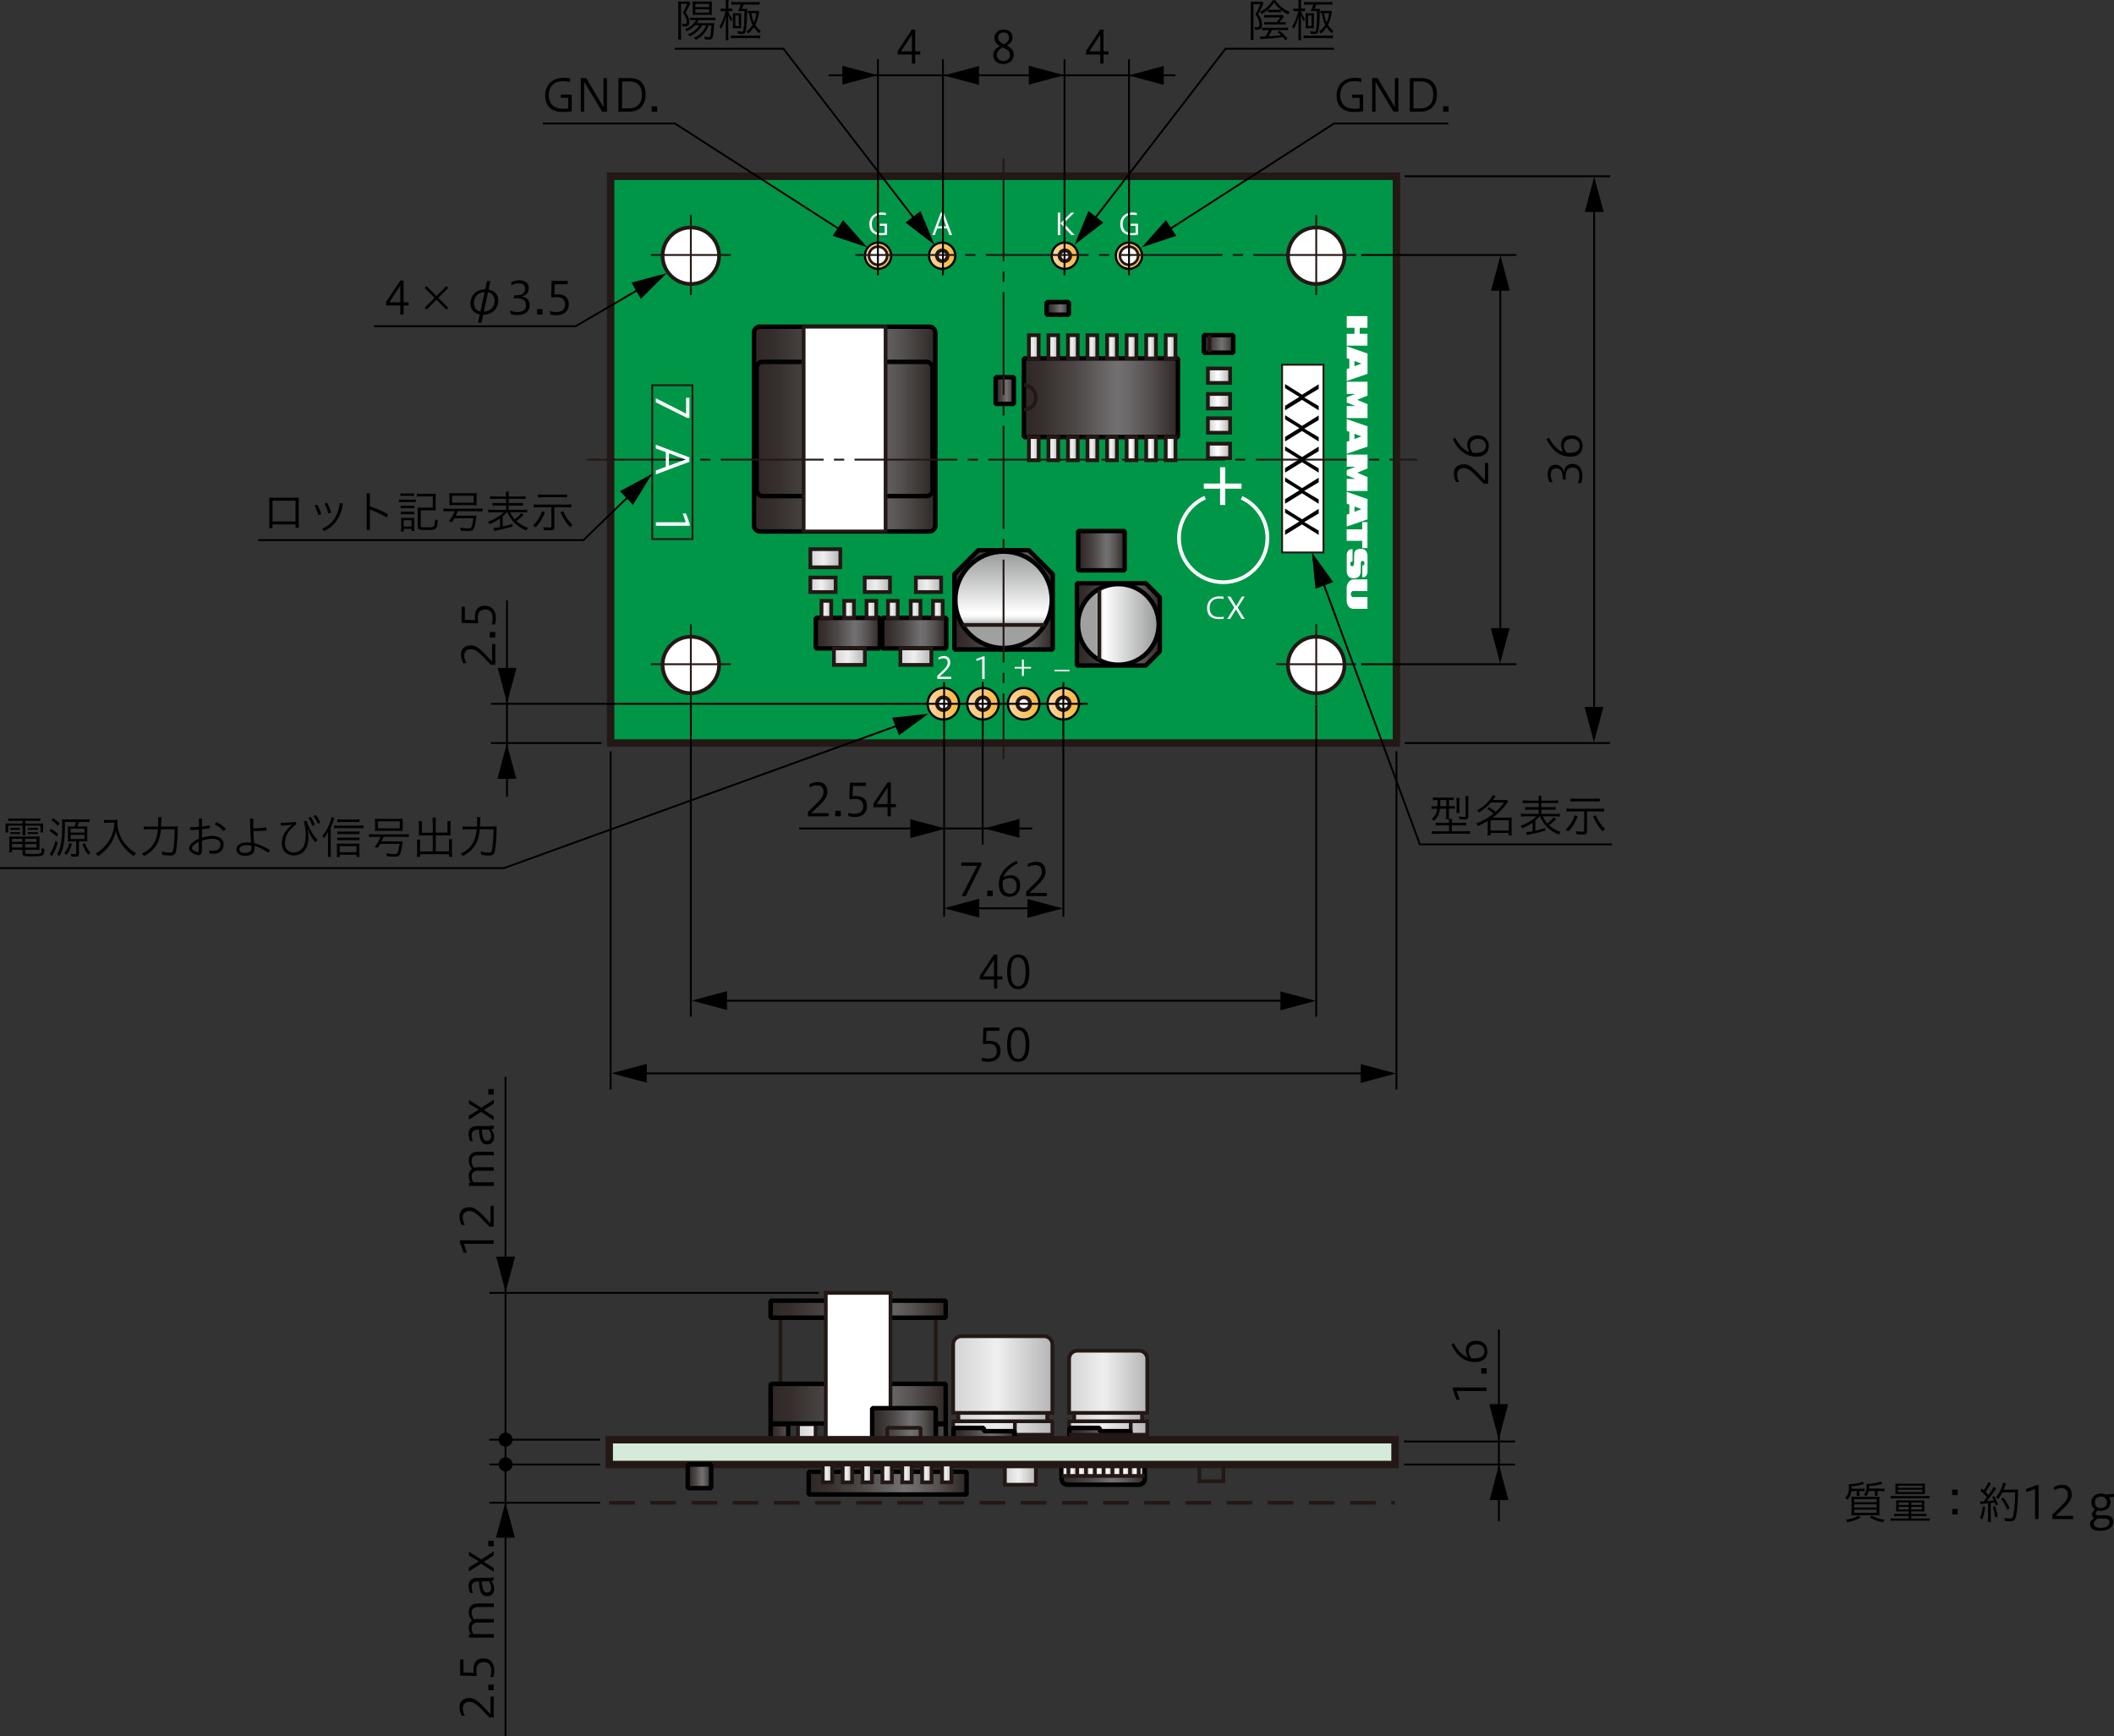 <?xml version="1.0" encoding="UTF-8"?>
<svg id="_レイヤー_1" data-name="レイヤー 1" xmlns="http://www.w3.org/2000/svg" xmlns:xlink="http://www.w3.org/1999/xlink" viewBox="0 0 283.54 232.88">
  <rect x="0" y="0" width="283.54" height="232.88" fill="#333333" stroke="none"/>
  <defs>
    <style>
      .cls-1 {
        fill: url(#_新規グラデーションスウォッチ_3-36);
      }

      .cls-1, .cls-2, .cls-3, .cls-4, .cls-5, .cls-6, .cls-7, .cls-8, .cls-9, .cls-10, .cls-11, .cls-12, .cls-13, .cls-14, .cls-15, .cls-16, .cls-17, .cls-18, .cls-19, .cls-20, .cls-21, .cls-22, .cls-23, .cls-24, .cls-25, .cls-26, .cls-27, .cls-28, .cls-29, .cls-30, .cls-31, .cls-32, .cls-33, .cls-34, .cls-35, .cls-36, .cls-37, .cls-38, .cls-39, .cls-40, .cls-41, .cls-42, .cls-43, .cls-44, .cls-45, .cls-46, .cls-47, .cls-48, .cls-49, .cls-50, .cls-51, .cls-52, .cls-53, .cls-54, .cls-55, .cls-56, .cls-57 {
        stroke: #231815;
      }

      .cls-1, .cls-2, .cls-3, .cls-6, .cls-7, .cls-8, .cls-9, .cls-10, .cls-11, .cls-12, .cls-13, .cls-14, .cls-15, .cls-16, .cls-17, .cls-18, .cls-19, .cls-20, .cls-21, .cls-22, .cls-23, .cls-24, .cls-25, .cls-26, .cls-27, .cls-29, .cls-30, .cls-31, .cls-32, .cls-33, .cls-34, .cls-35, .cls-36, .cls-58, .cls-37, .cls-38, .cls-39, .cls-40, .cls-41, .cls-43, .cls-44, .cls-45, .cls-46, .cls-48, .cls-49, .cls-50, .cls-51, .cls-52, .cls-53, .cls-54, .cls-55, .cls-56 {
        stroke-width: .5px;
      }

      .cls-2 {
        fill: url(#_新規グラデーションスウォッチ_3-20);
      }

      .cls-59, .cls-4, .cls-12, .cls-60, .cls-28, .cls-32, .cls-36, .cls-58 {
        fill: none;
      }

      .cls-59, .cls-4, .cls-28, .cls-42 {
        stroke-width: .25px;
      }

      .cls-59, .cls-61, .cls-62, .cls-63, .cls-64, .cls-65, .cls-66, .cls-67, .cls-68, .cls-69, .cls-70, .cls-71, .cls-72, .cls-73, .cls-74, .cls-75, .cls-76, .cls-77, .cls-78, .cls-79, .cls-80, .cls-81, .cls-82, .cls-83, .cls-84, .cls-85, .cls-86, .cls-87, .cls-88, .cls-89, .cls-90, .cls-91 {
        stroke: #000;
      }

      .cls-3 {
        fill: url(#_新規グラデーションスウォッチ_3-27);
      }

      .cls-5 {
        stroke-width: .35px;
      }

      .cls-5, .cls-92, .cls-27, .cls-42 {
        fill: #fff;
      }

      .cls-6 {
        fill: url(#_新規グラデーションスウォッチ_3-3);
      }

      .cls-61 {
        fill: url(#_名称未設定グラデーション_32-2);
      }

      .cls-61, .cls-62, .cls-12, .cls-63, .cls-64, .cls-66, .cls-68, .cls-70, .cls-71, .cls-75, .cls-77, .cls-78, .cls-79, .cls-80, .cls-32, .cls-82, .cls-38, .cls-83, .cls-84, .cls-85, .cls-86, .cls-87, .cls-89, .cls-90 {
        stroke-linejoin: bevel;
      }

      .cls-61, .cls-62, .cls-63, .cls-64, .cls-66, .cls-68, .cls-69, .cls-70, .cls-71, .cls-73, .cls-75, .cls-77, .cls-78, .cls-79, .cls-80, .cls-82, .cls-83, .cls-84, .cls-85, .cls-86, .cls-87, .cls-89, .cls-90 {
        stroke-width: .6px;
      }

      .cls-7 {
        fill: url(#_新規グラデーションスウォッチ_2-17);
      }

      .cls-8 {
        fill: url(#_新規グラデーションスウォッチ_3-23);
      }

      .cls-9 {
        fill: url(#_新規グラデーションスウォッチ_3-2);
      }

      .cls-62 {
        fill: url(#_名称未設定グラデーション_32-4);
      }

      .cls-10 {
        fill: url(#_新規グラデーションスウォッチ_2-16);
      }

      .cls-11 {
        fill: url(#_新規グラデーションスウォッチ_3-5);
      }

      .cls-13 {
        fill: url(#_新規グラデーションスウォッチ_2-11);
      }

      .cls-14 {
        fill: url(#_新規グラデーションスウォッチ_3-8);
      }

      .cls-63 {
        fill: url(#_名称未設定グラデーション_32-19);
      }

      .cls-64 {
        fill: url(#_名称未設定グラデーション_41-2);
      }

      .cls-15 {
        fill: url(#_新規グラデーションスウォッチ_3-12);
      }

      .cls-16 {
        fill: url(#_新規グラデーションスウォッチ_3-38);
      }

      .cls-65 {
        fill: url(#_名称未設定グラデーション_24-2);
      }

      .cls-65, .cls-67, .cls-72, .cls-74, .cls-76, .cls-81, .cls-88, .cls-91 {
        stroke-width: .3px;
      }

      .cls-17 {
        fill: url(#_新規グラデーションスウォッチ_3-39);
      }

      .cls-66 {
        fill: url(#_名称未設定グラデーション_32);
      }

      .cls-67 {
        fill: url(#_名称未設定グラデーション_24);
      }

      .cls-68 {
        fill: url(#_名称未設定グラデーション_41);
      }

      .cls-69 {
        fill: url(#_名称未設定グラデーション_38);
      }

      .cls-18 {
        fill: url(#_新規グラデーションスウォッチ_3-25);
      }

      .cls-19 {
        fill: url(#_新規グラデーションスウォッチ_3-15);
      }

      .cls-20 {
        fill: url(#_新規グラデーションスウォッチ_3-19);
      }

      .cls-21 {
        fill: url(#_新規グラデーションスウォッチ_3-33);
      }

      .cls-70 {
        fill: url(#_名称未設定グラデーション_32-6);
      }

      .cls-71 {
        fill: url(#_名称未設定グラデーション_32-11);
      }

      .cls-93 {
        fill: url(#_新規グラデーションスウォッチ_2-6);
      }

      .cls-94 {
        fill: url(#_新規グラデーションスウォッチ_2-8);
      }

      .cls-95 {
        fill: url(#_新規グラデーションスウォッチ_2-2);
      }

      .cls-72 {
        fill: url(#_名称未設定グラデーション_24-6);
      }

      .cls-60 {
        stroke-width: .69px;
      }

      .cls-60, .cls-58 {
        stroke: #fff;
      }

      .cls-22 {
        fill: url(#_新規グラデーションスウォッチ_3-11);
      }

      .cls-23 {
        fill: url(#_新規グラデーションスウォッチ_3-9);
      }

      .cls-24 {
        fill: url(#_新規グラデーションスウォッチ_3-29);
      }

      .cls-73 {
        fill: url(#_名称未設定グラデーション_34);
      }

      .cls-96 {
        fill: url(#_新規グラデーションスウォッチ_2-9);
      }

      .cls-25 {
        fill: url(#_新規グラデーションスウォッチ_3-10);
      }

      .cls-74 {
        fill: url(#_名称未設定グラデーション_24-4);
      }

      .cls-26 {
        fill: url(#_新規グラデーションスウォッチ_3-4);
      }

      .cls-75 {
        fill: url(#_名称未設定グラデーション_32-5);
      }

      .cls-76 {
        fill: url(#_名称未設定グラデーション_24-8);
      }

      .cls-77 {
        fill: url(#_名称未設定グラデーション_32-10);
      }

      .cls-28 {
        stroke-dasharray: 13.8 1.38 1.38 1.38;
      }

      .cls-78 {
        fill: url(#_名称未設定グラデーション_32-7);
      }

      .cls-29 {
        fill: url(#_新規グラデーションスウォッチ_3-26);
      }

      .cls-97 {
        fill: url(#_新規グラデーションスウォッチ_2-3);
      }

      .cls-79 {
        fill: url(#_名称未設定グラデーション_32-13);
      }

      .cls-30 {
        fill: url(#_新規グラデーションスウォッチ_3-30);
      }

      .cls-80 {
        fill: url(#_名称未設定グラデーション_32-17);
      }

      .cls-31 {
        fill: url(#_新規グラデーションスウォッチ_3-13);
      }

      .cls-81 {
        fill: url(#_名称未設定グラデーション_24-3);
      }

      .cls-32 {
        stroke-dasharray: 3.45 2.07;
      }

      .cls-33 {
        fill: url(#_新規グラデーションスウォッチ_3-32);
      }

      .cls-34 {
        fill: url(#_新規グラデーションスウォッチ_3-35);
      }

      .cls-35 {
        fill: url(#_新規グラデーションスウォッチ_2-14);
      }

      .cls-98 {
        fill: url(#_新規グラデーションスウォッチ_2-4);
      }

      .cls-82 {
        fill: url(#_名称未設定グラデーション_32-16);
      }

      .cls-37 {
        fill: url(#_新規グラデーションスウォッチ_3-7);
      }

      .cls-38 {
        fill: url(#_新規グラデーションスウォッチ_3-6);
      }

      .cls-99 {
        fill: url(#_新規グラデーションスウォッチ_2-7);
      }

      .cls-100 {
        fill: url(#_新規グラデーションスウォッチ_2-5);
      }

      .cls-39 {
        fill: url(#_新規グラデーションスウォッチ_2-15);
      }

      .cls-101 {
        fill: url(#_新規グラデーションスウォッチ_2-10);
      }

      .cls-40 {
        fill: url(#_新規グラデーションスウォッチ_3-21);
      }

      .cls-41 {
        fill: url(#_新規グラデーションスウォッチ_3-40);
      }

      .cls-83 {
        fill: url(#_名称未設定グラデーション_32-14);
      }

      .cls-43 {
        fill: url(#_新規グラデーションスウォッチ_3-14);
      }

      .cls-44 {
        fill: url(#_新規グラデーションスウォッチ_3);
      }

      .cls-45 {
        fill: url(#_新規グラデーションスウォッチ_3-31);
      }

      .cls-84 {
        fill: url(#_名称未設定グラデーション_32-15);
      }

      .cls-46 {
        fill: url(#_新規グラデーションスウォッチ_3-17);
      }

      .cls-85 {
        fill: url(#_名称未設定グラデーション_32-8);
      }

      .cls-102 {
        fill: url(#_新規グラデーションスウォッチ_2);
      }

      .cls-47 {
        fill: #d5ead8;
      }

      .cls-48 {
        fill: url(#_新規グラデーションスウォッチ_3-18);
      }

      .cls-49 {
        fill: url(#_新規グラデーションスウォッチ_3-28);
      }

      .cls-50 {
        fill: url(#_新規グラデーションスウォッチ_3-34);
      }

      .cls-86 {
        fill: url(#_名称未設定グラデーション_32-3);
      }

      .cls-51 {
        fill: url(#_新規グラデーションスウォッチ_2-13);
      }

      .cls-52 {
        fill: url(#_新規グラデーションスウォッチ_3-37);
      }

      .cls-53 {
        fill: url(#_新規グラデーションスウォッチ_3-24);
      }

      .cls-87 {
        fill: url(#_名称未設定グラデーション_32-9);
      }

      .cls-54 {
        fill: url(#_新規グラデーションスウォッチ_2-12);
      }

      .cls-88 {
        fill: url(#_名称未設定グラデーション_24-5);
      }

      .cls-55 {
        fill: url(#_新規グラデーションスウォッチ_3-22);
      }

      .cls-56 {
        fill: url(#_新規グラデーションスウォッチ_3-16);
      }

      .cls-89 {
        fill: url(#_名称未設定グラデーション_32-18);
      }

      .cls-90 {
        fill: url(#_名称未設定グラデーション_32-12);
      }

      .cls-91 {
        fill: url(#_名称未設定グラデーション_24-7);
      }

      .cls-57 {
        fill: #009647;
      }
    </style>
    <linearGradient id="_名称未設定グラデーション_32" data-name="名称未設定グラデーション 32" x1="142.37" y1="197.78" x2="153.54" y2="197.78" gradientUnits="userSpaceOnUse">
      <stop offset="0" stop-color="#2f2725"/>
      <stop offset=".12" stop-color="#362f2d"/>
      <stop offset=".33" stop-color="#4c4746"/>
      <stop offset=".58" stop-color="#6f6d6d"/>
      <stop offset=".6" stop-color="#727171"/>
      <stop offset=".68" stop-color="#6a6868"/>
      <stop offset=".82" stop-color="#54504f"/>
      <stop offset=".99" stop-color="#312a28"/>
      <stop offset="1" stop-color="#2f2725"/>
    </linearGradient>
    <linearGradient id="_新規グラデーションスウォッチ_2" data-name="新規グラデーションスウォッチ 2" x1="142.63" y1="197.17" x2="143.24" y2="197.17" gradientUnits="userSpaceOnUse">
      <stop offset="0" stop-color="#c9caca"/>
      <stop offset=".44" stop-color="#fff"/>
      <stop offset="1" stop-color="#b5b5b6"/>
    </linearGradient>
    <linearGradient id="_新規グラデーションスウォッチ_2-2" data-name="新規グラデーションスウォッチ 2" x1="144.49" x2="145.66" xlink:href="#_新規グラデーションスウォッチ_2"/>
    <linearGradient id="_新規グラデーションスウォッチ_2-3" data-name="新規グラデーションスウォッチ 2" x1="145.77" x2="146.94" xlink:href="#_新規グラデーションスウォッチ_2"/>
    <linearGradient id="_新規グラデーションスウォッチ_2-4" data-name="新規グラデーションスウォッチ 2" x1="143.26" x2="144.43" xlink:href="#_新規グラデーションスウォッチ_2"/>
    <linearGradient id="_新規グラデーションスウォッチ_2-5" data-name="新規グラデーションスウォッチ 2" x1="146.92" x2="148.08" xlink:href="#_新規グラデーションスウォッチ_2"/>
    <linearGradient id="_新規グラデーションスウォッチ_2-6" data-name="新規グラデーションスウォッチ 2" x1="148.02" x2="149.19" xlink:href="#_新規グラデーションスウォッチ_2"/>
    <linearGradient id="_新規グラデーションスウォッチ_2-7" data-name="新規グラデーションスウォッチ 2" x1="149.35" x2="150.51" xlink:href="#_新規グラデーションスウォッチ_2"/>
    <linearGradient id="_新規グラデーションスウォッチ_2-8" data-name="新規グラデーションスウォッチ 2" x1="150.42" x2="151.59" xlink:href="#_新規グラデーションスウォッチ_2"/>
    <linearGradient id="_新規グラデーションスウォッチ_2-9" data-name="新規グラデーションスウォッチ 2" x1="151.77" x2="152.89" xlink:href="#_新規グラデーションスウォッチ_2"/>
    <linearGradient id="_新規グラデーションスウォッチ_2-10" data-name="新規グラデーションスウォッチ 2" x1="152.59" x2="153.2" xlink:href="#_新規グラデーションスウォッチ_2"/>
    <linearGradient id="_新規グラデーションスウォッチ_3" data-name="新規グラデーションスウォッチ 3" x1="134.78" y1="197.78" x2="138.94" y2="197.78" gradientUnits="userSpaceOnUse">
      <stop offset="0" stop-color="#d3d3d4"/>
      <stop offset=".44" stop-color="#efefef"/>
      <stop offset="1" stop-color="#b5b5b6"/>
    </linearGradient>
    <linearGradient id="_新規グラデーションスウォッチ_3-2" data-name="新規グラデーションスウォッチ 3" x1="143.39" y1="191.87" x2="153.88" y2="191.87" xlink:href="#_新規グラデーションスウォッチ_3"/>
    <linearGradient id="_新規グラデーションスウォッチ_3-3" data-name="新規グラデーションスウォッチ 3" x1="144.08" y1="190.06" x2="153.18" y2="190.06" xlink:href="#_新規グラデーションスウォッチ_3"/>
    <linearGradient id="_新規グラデーションスウォッチ_3-4" data-name="新規グラデーションスウォッチ 3" x1="143.39" y1="185.32" x2="153.88" y2="185.32" xlink:href="#_新規グラデーションスウォッチ_3"/>
    <linearGradient id="_名称未設定グラデーション_32-2" data-name="名称未設定グラデーション 32" x1="143.43" y1="192.5" x2="151.61" y2="192.5" xlink:href="#_名称未設定グラデーション_32"/>
    <linearGradient id="_名称未設定グラデーション_41" data-name="名称未設定グラデーション 41" x1="124.48" y1="192.06" x2="130.05" y2="192.06" gradientUnits="userSpaceOnUse">
      <stop offset="0" stop-color="#2f2725"/>
      <stop offset=".12" stop-color="#362f2d"/>
      <stop offset=".33" stop-color="#4c4746"/>
      <stop offset=".58" stop-color="#6f6d6d"/>
      <stop offset=".6" stop-color="#727171"/>
    </linearGradient>
    <linearGradient id="_名称未設定グラデーション_41-2" data-name="名称未設定グラデーション 41" x1="103.36" x2="108.93" xlink:href="#_名称未設定グラデーション_41"/>
    <linearGradient id="_新規グラデーションスウォッチ_3-5" data-name="新規グラデーションスウォッチ 3" x1="107.03" y1="192.06" x2="112.6" y2="192.06" xlink:href="#_新規グラデーションスウォッチ_3"/>
    <linearGradient id="_名称未設定グラデーション_32-3" data-name="名称未設定グラデーション 32" x1="103.36" y1="175.59" x2="126.84" y2="175.59" xlink:href="#_名称未設定グラデーション_32"/>
    <linearGradient id="_名称未設定グラデーション_32-4" data-name="名称未設定グラデーション 32" x1="103.36" y1="188.27" x2="126.84" y2="188.27" xlink:href="#_名称未設定グラデーション_32"/>
    <linearGradient id="_名称未設定グラデーション_32-5" data-name="名称未設定グラデーション 32" x1="116.98" y1="190.99" x2="125.5" y2="190.99" xlink:href="#_名称未設定グラデーション_32"/>
    <linearGradient id="_新規グラデーションスウォッチ_3-6" data-name="新規グラデーションスウォッチ 3" x1="127.84" y1="191.87" x2="141.15" y2="191.87" xlink:href="#_新規グラデーションスウォッチ_3"/>
    <linearGradient id="_新規グラデーションスウォッチ_3-7" data-name="新規グラデーションスウォッチ 3" x1="128.54" y1="190.06" x2="140.46" y2="190.06" xlink:href="#_新規グラデーションスウォッチ_3"/>
    <linearGradient id="_新規グラデーションスウォッチ_3-8" data-name="新規グラデーションスウォッチ 3" x1="127.84" y1="184.35" x2="141.15" y2="184.35" xlink:href="#_新規グラデーションスウォッチ_3"/>
    <linearGradient id="_名称未設定グラデーション_32-6" data-name="名称未設定グラデーション 32" x1="127.89" y1="192.46" x2="136.07" y2="192.46" xlink:href="#_名称未設定グラデーション_32"/>
    <linearGradient id="_名称未設定グラデーション_32-7" data-name="名称未設定グラデーション 32" x1="92.25" y1="198.02" x2="95.39" y2="198.02" xlink:href="#_名称未設定グラデーション_32"/>
    <linearGradient id="_名称未設定グラデーション_32-8" data-name="名称未設定グラデーション 32" x1="108.47" y1="198.92" x2="129.64" y2="198.92" xlink:href="#_名称未設定グラデーション_32"/>
    <linearGradient id="_新規グラデーションスウォッチ_3-9" data-name="新規グラデーションスウォッチ 3" x1="110.35" y1="197.63" x2="111.62" y2="197.63" xlink:href="#_新規グラデーションスウォッチ_3"/>
    <linearGradient id="_新規グラデーションスウォッチ_3-10" data-name="新規グラデーションスウォッチ 3" x1="113.02" y1="197.63" x2="114.28" y2="197.63" xlink:href="#_新規グラデーションスウォッチ_3"/>
    <linearGradient id="_新規グラデーションスウォッチ_3-11" data-name="新規グラデーションスウォッチ 3" x1="115.68" y1="197.63" x2="116.95" y2="197.63" xlink:href="#_新規グラデーションスウォッチ_3"/>
    <linearGradient id="_新規グラデーションスウォッチ_3-12" data-name="新規グラデーションスウォッチ 3" x1="118.35" y1="197.63" x2="119.62" y2="197.63" xlink:href="#_新規グラデーションスウォッチ_3"/>
    <linearGradient id="_新規グラデーションスウォッチ_3-13" data-name="新規グラデーションスウォッチ 3" x1="121.01" y1="197.63" x2="122.28" y2="197.63" xlink:href="#_新規グラデーションスウォッチ_3"/>
    <linearGradient id="_新規グラデーションスウォッチ_3-14" data-name="新規グラデーションスウォッチ 3" x1="123.68" y1="197.63" x2="124.95" y2="197.63" xlink:href="#_新規グラデーションスウォッチ_3"/>
    <linearGradient id="_新規グラデーションスウォッチ_3-15" data-name="新規グラデーションスウォッチ 3" x1="126.35" y1="197.63" x2="127.61" y2="197.63" xlink:href="#_新規グラデーションスウォッチ_3"/>
    <linearGradient id="_名称未設定グラデーション_24" data-name="名称未設定グラデーション 24" x1="116.02" y1="34.3" x2="119.53" y2="34.3" gradientUnits="userSpaceOnUse">
      <stop offset="0" stop-color="#fcd7a1"/>
      <stop offset="1" stop-color="#f8b73d"/>
    </linearGradient>
    <linearGradient id="_名称未設定グラデーション_24-2" data-name="名称未設定グラデーション 24" x1="149.67" x2="153.18" xlink:href="#_名称未設定グラデーション_24"/>
    <linearGradient id="_名称未設定グラデーション_24-3" data-name="名称未設定グラデーション 24" x1="124.61" x2="128.13" xlink:href="#_名称未設定グラデーション_24"/>
    <linearGradient id="_名称未設定グラデーション_24-4" data-name="名称未設定グラデーション 24" x1="141.07" x2="144.58" xlink:href="#_名称未設定グラデーション_24"/>
    <linearGradient id="_名称未設定グラデーション_32-9" data-name="名称未設定グラデーション 32" x1="101.13" y1="57.55" x2="125.45" y2="57.55" xlink:href="#_名称未設定グラデーション_32"/>
    <linearGradient id="_名称未設定グラデーション_32-10" data-name="名称未設定グラデーション 32" x1="101.49" y1="57.55" x2="125.09" y2="57.55" xlink:href="#_名称未設定グラデーション_32"/>
    <linearGradient id="_新規グラデーションスウォッチ_3-16" data-name="新規グラデーションスウォッチ 3" x1="108.69" y1="74.87" x2="112.71" y2="74.87" xlink:href="#_新規グラデーションスウォッチ_3"/>
    <linearGradient id="_新規グラデーションスウォッチ_3-17" data-name="新規グラデーションスウォッチ 3" x1="108.69" y1="78.44" x2="112.08" y2="78.44" xlink:href="#_新規グラデーションスウォッチ_3"/>
    <linearGradient id="_新規グラデーションスウォッチ_3-18" data-name="新規グラデーションスウォッチ 3" x1="115.98" y1="78.44" x2="119.37" y2="78.44" xlink:href="#_新規グラデーションスウォッチ_3"/>
    <linearGradient id="_新規グラデーションスウォッチ_3-19" data-name="新規グラデーションスウォッチ 3" x1="122.84" y1="78.44" x2="126.23" y2="78.44" xlink:href="#_新規グラデーションスウォッチ_3"/>
    <linearGradient id="_名称未設定グラデーション_32-11" data-name="名称未設定グラデーション 32" x1="118.33" y1="84.92" x2="126.93" y2="84.92" xlink:href="#_名称未設定グラデーション_32"/>
    <linearGradient id="_新規グラデーションスウォッチ_3-20" data-name="新規グラデーションスウォッチ 3" x1="120.76" y1="88.07" x2="124.92" y2="88.07" xlink:href="#_新規グラデーションスウォッチ_3"/>
    <linearGradient id="_新規グラデーションスウォッチ_3-21" data-name="新規グラデーションスウォッチ 3" x1="119.1" y1="81.73" x2="120.41" y2="81.73" xlink:href="#_新規グラデーションスウォッチ_3"/>
    <linearGradient id="_新規グラデーションスウォッチ_3-22" data-name="新規グラデーションスウォッチ 3" x1="122.15" y1="81.73" x2="123.46" y2="81.73" xlink:href="#_新規グラデーションスウォッチ_3"/>
    <linearGradient id="_新規グラデーションスウォッチ_3-23" data-name="新規グラデーションスウォッチ 3" x1="125.13" y1="81.73" x2="126.44" y2="81.73" xlink:href="#_新規グラデーションスウォッチ_3"/>
    <linearGradient id="_名称未設定グラデーション_32-12" data-name="名称未設定グラデーション 32" x1="137.33" y1="53.35" x2="157.99" y2="53.35" xlink:href="#_名称未設定グラデーション_32"/>
    <linearGradient id="_新規グラデーションスウォッチ_3-24" data-name="新規グラデーションスウォッチ 3" x1="156.35" y1="46.52" x2="157.66" y2="46.52" xlink:href="#_新規グラデーションスウォッチ_3"/>
    <linearGradient id="_新規グラデーションスウォッチ_3-25" data-name="新規グラデーションスウォッチ 3" x1="153.73" y1="46.52" x2="155.04" y2="46.52" xlink:href="#_新規グラデーションスウォッチ_3"/>
    <linearGradient id="_新規グラデーションスウォッチ_3-26" data-name="新規グラデーションスウォッチ 3" x1="151.11" y1="46.52" x2="152.42" y2="46.52" xlink:href="#_新規グラデーションスウォッチ_3"/>
    <linearGradient id="_新規グラデーションスウォッチ_3-27" data-name="新規グラデーションスウォッチ 3" x1="148.49" y1="46.52" x2="149.8" y2="46.52" xlink:href="#_新規グラデーションスウォッチ_3"/>
    <linearGradient id="_新規グラデーションスウォッチ_3-28" data-name="新規グラデーションスウォッチ 3" x1="145.86" y1="46.52" x2="147.18" y2="46.52" xlink:href="#_新規グラデーションスウォッチ_3"/>
    <linearGradient id="_新規グラデーションスウォッチ_3-29" data-name="新規グラデーションスウォッチ 3" x1="143.24" y1="46.52" x2="144.55" y2="46.52" xlink:href="#_新規グラデーションスウォッチ_3"/>
    <linearGradient id="_新規グラデーションスウォッチ_3-30" data-name="新規グラデーションスウォッチ 3" x1="140.62" y1="46.52" x2="141.93" y2="46.52" xlink:href="#_新規グラデーションスウォッチ_3"/>
    <linearGradient id="_新規グラデーションスウォッチ_3-31" data-name="新規グラデーションスウォッチ 3" x1="138" y1="46.52" x2="139.31" y2="46.52" xlink:href="#_新規グラデーションスウォッチ_3"/>
    <linearGradient id="_新規グラデーションスウォッチ_2-11" data-name="新規グラデーションスウォッチ 2" x1="156.35" y1="60.18" x2="157.66" y2="60.18" xlink:href="#_新規グラデーションスウォッチ_2"/>
    <linearGradient id="_新規グラデーションスウォッチ_2-12" data-name="新規グラデーションスウォッチ 2" x1="153.73" y1="60.18" x2="155.04" y2="60.18" xlink:href="#_新規グラデーションスウォッチ_2"/>
    <linearGradient id="_新規グラデーションスウォッチ_2-13" data-name="新規グラデーションスウォッチ 2" x1="151.11" y1="60.18" x2="152.42" y2="60.18" xlink:href="#_新規グラデーションスウォッチ_2"/>
    <linearGradient id="_新規グラデーションスウォッチ_3-32" data-name="新規グラデーションスウォッチ 3" x1="148.49" y1="60.18" x2="149.8" y2="60.18" xlink:href="#_新規グラデーションスウォッチ_3"/>
    <linearGradient id="_新規グラデーションスウォッチ_3-33" data-name="新規グラデーションスウォッチ 3" x1="145.86" y1="60.18" x2="147.18" y2="60.18" xlink:href="#_新規グラデーションスウォッチ_3"/>
    <linearGradient id="_新規グラデーションスウォッチ_3-34" data-name="新規グラデーションスウォッチ 3" x1="143.24" y1="60.18" x2="144.55" y2="60.18" xlink:href="#_新規グラデーションスウォッチ_3"/>
    <linearGradient id="_新規グラデーションスウォッチ_3-35" data-name="新規グラデーションスウォッチ 3" x1="140.62" y1="60.18" x2="141.93" y2="60.18" xlink:href="#_新規グラデーションスウォッチ_3"/>
    <linearGradient id="_新規グラデーションスウォッチ_3-36" data-name="新規グラデーションスウォッチ 3" x1="138" y1="60.18" x2="139.31" y2="60.18" xlink:href="#_新規グラデーションスウォッチ_3"/>
    <linearGradient id="_名称未設定グラデーション_32-13" data-name="名称未設定グラデーション 32" x1="133.54" y1="52.39" x2="135.98" y2="52.39" xlink:href="#_名称未設定グラデーション_32"/>
    <linearGradient id="_名称未設定グラデーション_32-14" data-name="名称未設定グラデーション 32" x1="109.42" y1="84.92" x2="118.01" y2="84.92" xlink:href="#_名称未設定グラデーション_32"/>
    <linearGradient id="_新規グラデーションスウォッチ_3-37" data-name="新規グラデーションスウォッチ 3" x1="111.85" y1="88.07" x2="116" y2="88.07" xlink:href="#_新規グラデーションスウォッチ_3"/>
    <linearGradient id="_新規グラデーションスウォッチ_3-38" data-name="新規グラデーションスウォッチ 3" x1="110.18" y1="81.73" x2="111.5" y2="81.73" xlink:href="#_新規グラデーションスウォッチ_3"/>
    <linearGradient id="_新規グラデーションスウォッチ_3-39" data-name="新規グラデーションスウォッチ 3" x1="113.23" y1="81.73" x2="114.55" y2="81.73" xlink:href="#_新規グラデーションスウォッチ_3"/>
    <linearGradient id="_新規グラデーションスウォッチ_3-40" data-name="新規グラデーションスウォッチ 3" x1="116.22" y1="81.73" x2="117.53" y2="81.73" xlink:href="#_新規グラデーションスウォッチ_3"/>
    <linearGradient id="_名称未設定グラデーション_32-15" data-name="名称未設定グラデーション 32" x1="144.61" y1="73.87" x2="150.85" y2="73.87" xlink:href="#_名称未設定グラデーション_32"/>
    <linearGradient id="_名称未設定グラデーション_32-16" data-name="名称未設定グラデーション 32" x1="144.44" y1="83.75" x2="155.56" y2="83.75" xlink:href="#_名称未設定グラデーション_32"/>
    <linearGradient id="_名称未設定グラデーション_34" data-name="名称未設定グラデーション 34" x1="144.59" y1="83.75" x2="155.41" y2="83.75" gradientUnits="userSpaceOnUse">
      <stop offset=".22" stop-color="#9fa0a0"/>
      <stop offset=".32" stop-color="#fff"/>
      <stop offset=".95" stop-color="#9fa0a0"/>
    </linearGradient>
    <linearGradient id="_名称未設定グラデーション_32-17" data-name="名称未設定グラデーション 32" x1="128.01" y1="80.45" x2="141.2" y2="80.45" xlink:href="#_名称未設定グラデーション_32"/>
    <linearGradient id="_名称未設定グラデーション_38" data-name="名称未設定グラデーション 38" x1="134.6" y1="86.92" x2="134.6" y2="73.98" gradientUnits="userSpaceOnUse">
      <stop offset=".23" stop-color="#9fa0a0"/>
      <stop offset=".25" stop-color="#b5b5b5"/>
      <stop offset=".28" stop-color="#d5d5d5"/>
      <stop offset=".31" stop-color="#ececec"/>
      <stop offset=".33" stop-color="#fafafa"/>
      <stop offset=".36" stop-color="#fff"/>
      <stop offset=".95" stop-color="#9fa0a0"/>
    </linearGradient>
    <linearGradient id="_名称未設定グラデーション_24-5" data-name="名称未設定グラデーション 24" x1="124.42" y1="94.39" x2="128.64" y2="94.39" xlink:href="#_名称未設定グラデーション_24"/>
    <linearGradient id="_名称未設定グラデーション_24-6" data-name="名称未設定グラデーション 24" x1="129.73" y1="94.39" x2="133.95" y2="94.39" xlink:href="#_名称未設定グラデーション_24"/>
    <linearGradient id="_名称未設定グラデーション_24-7" data-name="名称未設定グラデーション 24" x1="135.19" y1="94.39" x2="139.42" y2="94.39" xlink:href="#_名称未設定グラデーション_24"/>
    <linearGradient id="_名称未設定グラデーション_24-8" data-name="名称未設定グラデーション 24" x1="140.5" y1="94.39" x2="144.72" y2="94.39" xlink:href="#_名称未設定グラデーション_24"/>
    <linearGradient id="_新規グラデーションスウォッチ_2-14" data-name="新規グラデーションスウォッチ 2" x1="162.01" y1="60.48" x2="164.99" y2="60.48" xlink:href="#_新規グラデーションスウォッチ_2"/>
    <linearGradient id="_新規グラデーションスウォッチ_2-15" data-name="新規グラデーションスウォッチ 2" x1="162.01" y1="57.07" x2="164.99" y2="57.07" xlink:href="#_新規グラデーションスウォッチ_2"/>
    <linearGradient id="_新規グラデーションスウォッチ_2-16" data-name="新規グラデーションスウォッチ 2" x1="162.01" y1="53.81" x2="164.99" y2="53.81" xlink:href="#_新規グラデーションスウォッチ_2"/>
    <linearGradient id="_新規グラデーションスウォッチ_2-17" data-name="新規グラデーションスウォッチ 2" x1="162.01" y1="50.39" x2="164.99" y2="50.39" xlink:href="#_新規グラデーションスウォッチ_2"/>
    <linearGradient id="_名称未設定グラデーション_32-18" data-name="名称未設定グラデーション 32" x1="140.38" y1="41.36" x2="143.36" y2="41.36" xlink:href="#_名称未設定グラデーション_32"/>
    <linearGradient id="_名称未設定グラデーション_32-19" data-name="名称未設定グラデーション 32" x1="161.46" y1="46.13" x2="165.41" y2="46.13" xlink:href="#_名称未設定グラデーション_32"/>
  </defs>
  <g>
    <path class="cls-66" d="M153.54,196.43h-11.17v1.92c0,.43.35.79.79.79h9.6c.43,0,.79-.35.79-.79v-1.92Z"/>
    <rect class="cls-102" x="142.63" y="196.43" width=".6" height="1.48"/>
    <rect class="cls-95" x="144.49" y="196.43" width="1.17" height="1.48"/>
    <rect class="cls-97" x="145.77" y="196.43" width="1.17" height="1.48"/>
    <rect class="cls-98" x="143.26" y="196.43" width="1.17" height="1.48"/>
    <rect class="cls-100" x="146.92" y="196.43" width="1.17" height="1.48"/>
    <rect class="cls-93" x="148.02" y="196.43" width="1.17" height="1.48"/>
    <rect class="cls-99" x="149.35" y="196.43" width="1.17" height="1.48"/>
    <rect class="cls-94" x="150.42" y="196.43" width="1.17" height="1.48"/>
    <rect class="cls-96" x="151.77" y="196.43" width="1.12" height="1.48"/>
    <rect class="cls-101" x="152.59" y="196.43" width=".61" height="1.48"/>
    <line class="cls-36" x1="142.4" y1="197.96" x2="153.54" y2="197.96"/>
    <line class="cls-36" x1="152.73" y1="196.52" x2="152.73" y2="197.98"/>
    <line class="cls-36" x1="151.56" y1="196.52" x2="151.56" y2="197.98"/>
    <line class="cls-36" x1="150.38" y1="196.52" x2="150.38" y2="197.98"/>
    <line class="cls-36" x1="149.2" y1="196.52" x2="149.2" y2="197.98"/>
    <line class="cls-36" x1="148.02" y1="196.52" x2="148.02" y2="197.98"/>
    <line class="cls-36" x1="146.84" y1="196.52" x2="146.84" y2="197.98"/>
    <line class="cls-36" x1="145.66" y1="196.52" x2="145.66" y2="197.98"/>
    <line class="cls-36" x1="144.48" y1="196.52" x2="144.48" y2="197.98"/>
    <line class="cls-36" x1="143.3" y1="196.52" x2="143.3" y2="197.98"/>
  </g>
  <rect class="cls-44" x="134.78" y="196.43" width="4.16" height="2.71"/>
  <rect class="cls-9" x="143.39" y="190.63" width="10.49" height="2.47"/>
  <rect class="cls-6" x="144.08" y="189.5" width="9.1" height="1.13"/>
  <path class="cls-26" d="M153.88,189.5h-10.49v-7.24c0-.6.49-1.1,1.1-1.1h8.29c.61,0,1.1.5,1.1,1.1v7.24Z"/>
  <line class="cls-12" x1="151.66" y1="193.01" x2="151.66" y2="190.6"/>
  <polyline class="cls-61" points="143.43 193.1 143.43 191.53 147.5 191.53 147.5 191.96 151.61 191.96 151.61 193.48"/>
  <rect class="cls-68" x="124.48" y="191.02" width="2.36" height="2.08"/>
  <rect class="cls-64" x="103.36" y="191.02" width="2.36" height="2.08"/>
  <rect class="cls-11" x="107.03" y="191.02" width="2.36" height="2.08"/>
  <rect class="cls-57" x="81.9" y="23.64" width="105.4" height="76.02"/>
  <rect class="cls-42" x="171.96" y="48.92" width="5.55" height="25.18"/>
  <g>
    <path d="M248.31,200c-.05.46-.24.86-.54,1.16-.07-.1-.16-.18-.29-.27.37-.33.52-.73.52-1.4,0-.13-.01-.29-.03-.43.05,0,.1,0,.13,0,.2,0,.71-.05.96-.1.32-.05.5-.11.73-.23l.27.3c-.62.19-.93.25-1.71.31,0,.18,0,.23-.01.34h1.28c.2,0,.35,0,.47-.03v.37c-.11-.02-.26-.03-.47-.03h-.24v.29c0,.16,0,.27.02.36h-.38c.01-.08.02-.24.02-.36v-.29h-.73ZM249.56,203.52c-.54.34-1.08.53-1.78.65-.07-.15-.09-.19-.22-.35.69-.07,1.24-.24,1.7-.54l.3.23ZM251.43,200.77c.24,0,.52,0,.66-.02-.02.16-.02.35-.02.67v1.17c0,.35,0,.56.02.66-.13-.02-.35-.02-.62-.02h-2.54c-.26,0-.5.01-.62.02.02-.11.03-.35.03-.67v-1.16c0-.29-.01-.5-.03-.67.13.01.41.02.65.02h2.48ZM248.69,201.49h3.01v-.42h-3.01v.42ZM248.69,202.2h3.01v-.43h-3.01v.43ZM248.69,202.91h3.01v-.43h-3.01v.43ZM252.28,199.68c.22,0,.34,0,.48-.03v.37c-.13-.02-.28-.03-.48-.03h-.45v.29c0,.21,0,.23.02.35h-.39s.02-.23.02-.35v-.3h-.84c-.07.3-.17.5-.36.74-.06-.07-.18-.18-.29-.25.15-.15.22-.25.28-.46.05-.17.09-.44.09-.71,0-.11,0-.19-.02-.28.08.01.13.01.17.01.19,0,.55-.04.86-.08.38-.06.62-.13.86-.24l.26.29c-.05.02-.09.02-.1.03l-.27.08c-.41.11-.77.16-1.42.2,0,.16-.01.2-.02.34h1.6ZM251.07,203.3c.53.3,1.04.46,1.7.53-.08.1-.13.2-.19.35-.73-.13-1.25-.32-1.8-.67l.29-.22Z"/>
    <path d="M253.59,200.63c.14.02.32.03.59.03h4.05c.23,0,.44-.01.58-.03v.35c-.13-.02-.29-.03-.58-.03h-4.06c-.28,0-.46,0-.58.03v-.35ZM254.87,202.72c-.24,0-.4,0-.56.02.01-.14.02-.2.02-.48v-.62c0-.19,0-.28-.02-.41.09.01.28.02.56.02h2.7c.2,0,.4,0,.54-.02-.01.1-.02.24-.02.39v.65c0,.19,0,.4.02.47-.23-.02-.32-.02-.56-.02h-1.21v.33h1.55c.23,0,.36,0,.49-.03v.34c-.13-.02-.28-.03-.5-.03h-1.54v.35h1.86c.26,0,.45-.01.61-.04v.35c-.15-.02-.34-.04-.61-.04h-4.01c-.26,0-.46.01-.61.04v-.35c.16.02.34.04.61.04h1.81v-.35h-1.45c-.22,0-.37,0-.5.03v-.34c.12.02.27.03.5.03h1.45v-.33h-1.13ZM254.79,200.38c-.36,0-.46,0-.58.02.02-.13.02-.25.02-.46v-.53c0-.17,0-.3-.02-.43.14.02.35.02.58.02h2.84c.24,0,.43,0,.57-.02-.02.1-.02.26-.02.43v.53c0,.18,0,.33.02.46-.12-.01-.22-.02-.58-.02h-2.83ZM254.57,199.56h3.27v-.29h-3.27v.29ZM254.57,200.12h3.27v-.31h-3.27v.31ZM254.66,201.52v.34h1.34v-.34h-1.34ZM254.66,202.11v.35h1.34v-.35h-1.34ZM256.35,201.86h1.42v-.34h-1.42v.34ZM256.35,202.46h1.42v-.35h-1.42v.35Z"/>
    <path d="M262.57,199.8v.73h-.74v-.73h.74ZM262.57,202.38v.75h-.74v-.75h.74Z"/>
    <path d="M265.54,201.37c.08.01.13.02.21.02.03,0,.22,0,.3,0,.22-.26.28-.34.45-.57-.29-.35-.48-.55-.89-.9l.22-.27c.1.09.17.16.25.23.28-.41.56-.92.59-1.08l.37.16s-.07.1-.14.22c-.19.33-.37.62-.58.92.14.15.29.31.39.43.42-.6.62-.94.68-1.12l.35.2c-.05.07-.08.11-.17.24-.41.64-.82,1.19-1.09,1.49.44-.03.61-.05.95-.09-.08-.19-.12-.25-.24-.47l.28-.11c.16.26.38.74.52,1.12l-.3.13c-.06-.19-.08-.23-.13-.39-.08.01-.13.02-.15.02-.08.01-.22.02-.4.05v1.93c0,.24.01.45.03.6h-.43c.02-.14.03-.35.04-.61v-1.89l-.35.03c-.35.03-.58.05-.67.07l-.07-.38ZM266.26,202.1c-.1.82-.18,1.16-.39,1.67l-.32-.16c.2-.41.33-.92.39-1.57l.32.07ZM267.6,202.01c.15.47.26.9.35,1.4l-.34.11c-.07-.5-.19-1.05-.31-1.42l.3-.09ZM268.59,200.15c-.17.34-.4.68-.6.92-.08-.09-.2-.17-.31-.23.43-.45.89-1.35.99-1.98l.4.1q-.05.12-.16.4c-.04.13-.1.27-.17.44h1.47c.23,0,.35,0,.47-.02-.02.17-.02.19-.03.91,0,.93-.12,2.08-.25,2.66-.13.57-.28.69-.85.69-.17,0-.4-.01-.62-.04-.02-.13-.05-.28-.1-.41.32.05.55.08.77.08.29,0,.35-.07.44-.45.14-.67.24-1.79.25-3.06h-1.71ZM269.21,202.5c-.25-.61-.46-.98-.81-1.46l.31-.17c.35.47.59.88.84,1.44l-.34.19Z"/>
    <path d="M272.95,203.75v-4.02l-1.18.4v-.43l1.39-.5h.26v4.54h-.47Z"/>
    <path d="M275.26,203.75v-.59c1.31-1.29,2.1-1.85,2.1-2.69,0-.51-.26-.88-.89-.88-.37,0-.73.14-.98.28v-.43c.4-.2.74-.29,1.17-.29.73,0,1.21.49,1.21,1.33,0,.9-.71,1.46-2.17,2.84h2.35v.43h-2.79Z"/>
    <path d="M283.25,200.81h-.38c.13.15.2.38.2.64,0,.88-.69,1.19-1.38,1.19-.13,0-.25-.02-.36-.05l-.11.13c-.1.12-.14.18-.14.26,0,.07.01.26.28.26h1.06c.81,0,1.02.47,1.02.86,0,.71-.55,1.22-1.87,1.22-.98,0-1.25-.53-1.25-.9,0-.4.29-.6.38-.67l.19-.14c-.24-.11-.31-.32-.31-.53s.19-.41.32-.56l.08-.09c-.32-.2-.47-.53-.47-.9,0-.81.55-1.21,1.31-1.21.24,0,.49.07.67.14.21-.04.47-.07.77-.07h.29v.39h-.29ZM281.16,203.82c-.29.2-.33.32-.33.55,0,.26.23.56.89.56,1.04,0,1.21-.47,1.21-.76,0-.25-.16-.49-.56-.49h-1.01l-.2.14ZM280.98,201.47c0,.62.4.81.77.81.52,0,.85-.3.85-.73,0-.5-.3-.82-.82-.82-.46,0-.8.27-.8.74Z"/>
  </g>
  <rect class="cls-36" x="104.68" y="176.74" width="20.83" height="14.2"/>
  <rect class="cls-86" x="103.36" y="174.45" width="23.48" height="2.29"/>
  <rect class="cls-62" x="103.36" y="185.61" width="23.48" height="5.32"/>
  <rect class="cls-27" x="110.76" y="173.41" width="8.68" height="19.69"/>
  <rect class="cls-75" x="116.98" y="188.87" width="8.53" height="4.23"/>
  <rect class="cls-12" x="119" y="191.51" width="4.48" height="1.59"/>
  <rect class="cls-38" x="127.84" y="190.63" width="13.31" height="2.47"/>
  <rect class="cls-37" x="128.54" y="189.5" width="11.92" height="1.13"/>
  <path class="cls-14" d="M141.15,189.5h-13.31v-9.18c0-.61.5-1.1,1.1-1.1h11.11c.61,0,1.1.49,1.1,1.1v9.18Z"/>
  <line class="cls-12" x1="136.12" y1="193.01" x2="136.12" y2="190.6"/>
  <line class="cls-12" x1="127.84" y1="192.44" x2="141.15" y2="192.44"/>
  <polyline class="cls-70" points="136.07 193.39 136.07 191.96 131.96 191.96 131.96 191.53 127.89 191.53 127.89 193.1"/>
  <rect class="cls-47" x="81.71" y="193.1" width="105.4" height="3.33"/>
  <rect class="cls-78" x="92.25" y="196.43" width="3.14" height="3.17"/>
  <rect class="cls-85" x="108.47" y="197.4" width="21.17" height="3.05"/>
  <rect class="cls-23" x="110.35" y="196.43" width="1.27" height="2.39"/>
  <rect class="cls-25" x="113.02" y="196.43" width="1.27" height="2.39"/>
  <rect class="cls-22" x="115.68" y="196.43" width="1.27" height="2.39"/>
  <rect class="cls-15" x="118.35" y="196.43" width="1.27" height="2.39"/>
  <rect class="cls-31" x="121.01" y="196.43" width="1.27" height="2.39"/>
  <rect class="cls-43" x="123.68" y="196.43" width="1.27" height="2.39"/>
  <rect class="cls-19" x="126.35" y="196.43" width="1.27" height="2.39"/>
  <rect class="cls-36" x="160.87" y="196.43" width="3.22" height="2.24"/>
  <path class="cls-27" d="M96.45,34.3c0,2.09-1.7,3.79-3.79,3.79s-3.79-1.7-3.79-3.79,1.7-3.79,3.79-3.79,3.79,1.7,3.79,3.79Z"/>
  <path class="cls-67" d="M119.53,34.3c0,.97-.79,1.76-1.76,1.76s-1.76-.79-1.76-1.76.79-1.76,1.76-1.76,1.76.79,1.76,1.76Z"/>
  <path class="cls-5" d="M118.99,34.3c0,.67-.55,1.22-1.22,1.22s-1.22-.55-1.22-1.22.55-1.22,1.22-1.22,1.22.55,1.22,1.22Z"/>
  <path class="cls-65" d="M153.18,34.3c0,.97-.79,1.76-1.76,1.76s-1.76-.79-1.76-1.76.79-1.76,1.76-1.76,1.76.79,1.76,1.76Z"/>
  <path class="cls-5" d="M152.65,34.3c0,.67-.55,1.22-1.22,1.22s-1.22-.55-1.22-1.22.55-1.22,1.22-1.22,1.22.55,1.22,1.22Z"/>
  <path class="cls-81" d="M128.13,34.3c0,.97-.79,1.76-1.76,1.76s-1.76-.79-1.76-1.76.79-1.76,1.76-1.76,1.76.79,1.76,1.76Z"/>
  <path class="cls-27" d="M127.1,34.3c0,.4-.32.73-.72.73s-.72-.32-.72-.73.32-.72.72-.72.72.32.72.72Z"/>
  <path class="cls-74" d="M144.58,34.3c0,.97-.79,1.76-1.76,1.76s-1.76-.79-1.76-1.76.79-1.76,1.76-1.76,1.76.79,1.76,1.76Z"/>
  <path class="cls-27" d="M143.55,34.3c0,.4-.32.73-.72.73s-.72-.32-.72-.73.32-.72.72-.72.72.32.72.72Z"/>
  <line class="cls-28" x1="98.03" y1="34.2" x2="87.3" y2="34.2"/>
  <line class="cls-28" x1="92.66" y1="28.84" x2="92.66" y2="39.57"/>
  <path class="cls-27" d="M180.33,34.3c0,2.09-1.7,3.79-3.79,3.79s-3.79-1.7-3.79-3.79,1.7-3.79,3.79-3.79,3.79,1.7,3.79,3.79Z"/>
  <line class="cls-28" x1="181.9" y1="34.2" x2="114.72" y2="34.2"/>
  <line class="cls-28" x1="176.54" y1="28.84" x2="176.54" y2="39.57"/>
  <path class="cls-27" d="M96.45,89.19c0,2.09-1.7,3.79-3.79,3.79s-3.79-1.7-3.79-3.79,1.7-3.79,3.79-3.79,3.79,1.7,3.79,3.79Z"/>
  <line class="cls-28" x1="98.03" y1="89.09" x2="87.3" y2="89.09"/>
  <line class="cls-28" x1="92.66" y1="83.73" x2="92.66" y2="94.46"/>
  <path class="cls-27" d="M180.33,89.19c0,2.09-1.7,3.79-3.79,3.79s-3.79-1.7-3.79-3.79,1.7-3.79,3.79-3.79,3.79,1.7,3.79,3.79Z"/>
  <line class="cls-28" x1="181.9" y1="89.09" x2="171.17" y2="89.09"/>
  <line class="cls-28" x1="176.54" y1="83.73" x2="176.54" y2="94.46"/>
  <path class="cls-87" d="M101.92,43.82h22.74c.43,0,.79.35.79.79v25.88c0,.43-.35.79-.79.79h-22.74c-.43,0-.79-.35-.79-.79v-25.89c0-.43.35-.79.79-.79Z"/>
  <rect class="cls-77" x="101.49" y="48.54" width="23.59" height="18" rx=".79" ry=".79"/>
  <rect class="cls-27" x="107.79" y="43.82" width="10.99" height="27.46"/>
  <rect class="cls-56" x="108.69" y="73.66" width="4.02" height="2.43"/>
  <rect class="cls-46" x="108.69" y="77.46" width="3.39" height="1.95"/>
  <rect class="cls-48" x="115.98" y="77.46" width="3.39" height="1.95"/>
  <rect class="cls-20" x="122.84" y="77.46" width="3.39" height="1.95"/>
  <rect class="cls-71" x="118.33" y="82.87" width="8.59" height="4.1"/>
  <rect class="cls-2" x="120.76" y="86.97" width="4.16" height="2.21"/>
  <rect class="cls-40" x="119.1" y="80.59" width="1.31" height="2.27"/>
  <rect class="cls-55" x="122.15" y="80.59" width="1.31" height="2.27"/>
  <rect class="cls-8" x="125.13" y="80.59" width="1.31" height="2.27"/>
  <rect class="cls-90" x="137.33" y="48.07" width="20.66" height="10.55"/>
  <rect class="cls-53" x="156.35" y="44.96" width="1.31" height="3.11"/>
  <rect class="cls-18" x="153.73" y="44.96" width="1.31" height="3.11"/>
  <rect class="cls-29" x="151.11" y="44.96" width="1.31" height="3.11"/>
  <rect class="cls-3" x="148.49" y="44.96" width="1.31" height="3.11"/>
  <rect class="cls-49" x="145.86" y="44.96" width="1.31" height="3.11"/>
  <rect class="cls-24" x="143.24" y="44.96" width="1.31" height="3.11"/>
  <rect class="cls-30" x="140.62" y="44.96" width="1.31" height="3.11"/>
  <rect class="cls-45" x="138" y="44.96" width="1.31" height="3.11"/>
  <rect class="cls-13" x="156.35" y="58.62" width="1.31" height="3.11"/>
  <rect class="cls-54" x="153.73" y="58.62" width="1.31" height="3.11"/>
  <rect class="cls-51" x="151.11" y="58.62" width="1.31" height="3.11"/>
  <rect class="cls-33" x="148.49" y="58.62" width="1.31" height="3.11"/>
  <rect class="cls-21" x="145.86" y="58.62" width="1.31" height="3.11"/>
  <rect class="cls-50" x="143.24" y="58.62" width="1.31" height="3.11"/>
  <rect class="cls-34" x="140.62" y="58.62" width="1.31" height="3.11"/>
  <rect class="cls-1" x="138" y="58.62" width="1.31" height="3.11"/>
  <rect class="cls-79" x="133.54" y="50.59" width="2.44" height="3.59"/>
  <rect class="cls-83" x="109.42" y="82.87" width="8.59" height="4.1"/>
  <rect class="cls-52" x="111.85" y="86.97" width="4.15" height="2.21"/>
  <rect class="cls-16" x="110.18" y="80.59" width="1.31" height="2.27"/>
  <rect class="cls-17" x="113.23" y="80.59" width="1.31" height="2.27"/>
  <rect class="cls-41" x="116.22" y="80.59" width="1.31" height="2.27"/>
  <rect class="cls-84" x="144.61" y="71.23" width="6.24" height="5.27"/>
  <polygon class="cls-82" points="155.56 87.37 153.68 89.26 144.44 89.26 144.44 78.23 153.68 78.23 155.56 80.12 155.56 87.37"/>
  <path class="cls-73" d="M155.41,83.75c0,2.99-2.42,5.41-5.41,5.41s-5.41-2.42-5.41-5.41,2.42-5.41,5.41-5.41,5.41,2.42,5.41,5.41Z"/>
  <line class="cls-36" x1="147.45" y1="79.14" x2="147.45" y2="88.43"/>
  <polygon class="cls-80" points="138 73.8 141.2 77 141.2 87.11 128.01 87.11 128.01 77 131.21 73.8 138 73.8"/>
  <path class="cls-69" d="M134.6,73.98c3.58,0,6.47,2.9,6.47,6.47s-2.9,6.47-6.47,6.47-6.47-2.9-6.47-6.47,2.9-6.47,6.47-6.47Z"/>
  <line class="cls-36" x1="129.09" y1="83.82" x2="140.2" y2="83.82"/>
  <path class="cls-88" d="M128.64,94.39c0,1.17-.94,2.11-2.11,2.11s-2.11-.95-2.11-2.11.95-2.11,2.11-2.11,2.11.94,2.11,2.11Z"/>
  <path class="cls-27" d="M127.39,94.39c0,.47-.38.85-.86.85s-.85-.38-.85-.85.38-.86.85-.86.86.38.86.86Z"/>
  <path class="cls-72" d="M133.95,94.39c0,1.17-.94,2.11-2.11,2.11s-2.11-.95-2.11-2.11.95-2.11,2.11-2.11,2.11.94,2.11,2.11Z"/>
  <path class="cls-27" d="M132.7,94.39c0,.47-.38.85-.86.85s-.85-.38-.85-.85.38-.86.85-.86.86.38.86.86Z"/>
  <circle class="cls-91" cx="137.3" cy="94.39" r="2.11"/>
  <path class="cls-27" d="M138.17,94.39c0,.47-.38.85-.86.85s-.85-.38-.85-.85.38-.86.85-.86.86.38.86.86Z"/>
  <path class="cls-76" d="M144.72,94.39c0,1.17-.94,2.11-2.11,2.11s-2.11-.95-2.11-2.11.95-2.11,2.11-2.11,2.11.94,2.11,2.11Z"/>
  <path class="cls-27" d="M143.48,94.39c0,.47-.38.85-.86.85s-.85-.38-.85-.85.38-.86.85-.86.86.38.86.86Z"/>
  <path class="cls-36" d="M137.33,51.61s1.59.14,1.59,1.73-1.59,1.59-1.59,1.59"/>
  <path class="cls-58" d="M166.53,66.77c2.04.94,3.46,3,3.46,5.39,0,3.27-2.65,5.93-5.93,5.93s-5.93-2.66-5.93-5.93c0-2.41,1.44-4.49,3.51-5.42"/>
  <line class="cls-60" x1="161.46" y1="65.2" x2="166.52" y2="65.2"/>
  <line class="cls-60" x1="163.99" y1="67.73" x2="163.99" y2="62.67"/>
  <rect class="cls-35" x="162.01" y="59.51" width="2.98" height="1.94"/>
  <rect class="cls-39" x="162.01" y="56.1" width="2.98" height="1.94"/>
  <rect class="cls-10" x="162.01" y="52.84" width="2.98" height="1.94"/>
  <rect class="cls-7" x="162.01" y="49.42" width="2.98" height="1.94"/>
  <rect class="cls-89" x="140.38" y="40.52" width="2.98" height="1.69"/>
  <rect class="cls-63" x="161.46" y="44.95" width="3.95" height="2.36"/>
  <line class="cls-36" x1="162.22" y1="44.95" x2="162.22" y2="47.24"/>
  <line class="cls-12" x1="143.38" y1="192.44" x2="153.88" y2="192.44"/>
  <line class="cls-32" x1="81.71" y1="201.56" x2="187.1" y2="201.56"/>
  <line class="cls-28" x1="78.73" y1="61.65" x2="190.09" y2="61.65"/>
  <line class="cls-28" x1="134.6" y1="21.24" x2="134.6" y2="101.81"/>
  <g>
    <polygon class="cls-92" points="182.37 43.97 182.37 44.77 183.41 44.77 183.41 46.36 180.63 46.36 180.63 44.77 181.67 44.77 181.67 43.97 180.63 43.97 180.63 42.4 183.41 42.4 183.41 43.97 182.37 43.97"/>
    <path class="cls-92" d="M181.46,75.92c-.13.04-.21.03-.29-.05-.06-.12-.06-.27-.04-.39.03-.11.15-.18.28-.17v-1.67c-.1,0-.01,0-.01,0-.61,0-.77.51-.77.81,0,0,0,2.09,0,2.09,0,.79.44.96.7,1.01.3.07.76,0,.99-.28.26-.38.17-.86.2-1.79.02-.2.12-.23.12-.23.14-.03.23,0,.32.1.07.12.06.35-.04.44-.06.05-.12.06-.2.07v1.57c.15.03.27-.05.4-.08.21-.17.33-.48.3-.81v-2.09c0-.18-.17-.68-.51-.77-.24-.11-.91-.14-1.18.25-.21.28-.04,1.54-.16,1.88,0,0,0,.04-.1.11Z"/>
    <path class="cls-92" d="M182.71,72.54h-2.09v-1.54h2.09s0-.98,0-.97h.7s0,3.48,0,3.48h-.7v-.97Z"/>
    <path class="cls-92" d="M183.41,79.28s-1.96,0-1.96,0c-.17.01-.26.23-.27.39,0,.24.14.41.27.41h1.96v1.58h-1.87c-.53.02-.92-.49-.92-1.11,0,0,0-1.76,0-1.76.02-.48.4-1.08.92-1.08,0,0,1.87,0,1.86,0v1.57Z"/>
    <path class="cls-92" d="M180.63,56.09v-1.63s1.16,0,1.16,0c0,0-1.16-.47-1.16-.47v-.7s1.17-.46,1.16-.46h-1.16v-1.63h2.79v1.86l-1.39.57,1.39.58v1.86h-2.79Z"/>
    <path class="cls-92" d="M180.98,49.38v-1.22l-.35-.13s0-1.57,0-1.58c0,0,2.78.96,2.79.97,0,0,0,2.72,0,2.72,0,0-2.8.96-2.79.96v-1.59l.35-.13ZM181.67,49.12l.93-.35-.93-.35v.7Z"/>
    <path class="cls-92" d="M180.98,59.14v-1.22l-.35-.13s0-1.58,0-1.58c0,0,2.78.96,2.79.97,0,0,0,2.72,0,2.72,0,0-2.8.96-2.79.96v-1.6l.35-.13ZM181.67,58.88l.93-.35-.93-.35v.7Z"/>
    <path class="cls-92" d="M180.63,65.86v-1.63s1.16,0,1.16,0c0,0-1.16-.47-1.16-.47v-.7s1.17-.46,1.16-.46h-1.16v-1.63h2.79v1.86l-1.39.57,1.39.59v1.86h-2.79Z"/>
    <path class="cls-92" d="M180.98,68.9v-1.22l-.35-.13s0-1.57,0-1.58c0,0,2.78.96,2.79.97,0,0,0,2.72,0,2.72,0,0-2.8.96-2.79.96v-1.59l.35-.13ZM181.67,68.64l.93-.35-.93-.35v.7Z"/>
  </g>
  <g>
    <path d="M172.36,51.51l2.28,1.43,2.23-1.4v.62l-1.94,1.15,1.94,1.15v.58l-2.24-1.41-2.27,1.4v-.61l1.92-1.18-1.92-1.18v-.56Z"/>
    <path d="M172.36,55.69l2.28,1.43,2.23-1.4v.62l-1.94,1.15,1.94,1.15v.58l-2.24-1.41-2.27,1.4v-.61l1.92-1.18-1.92-1.18v-.56Z"/>
    <path d="M172.36,59.87l2.28,1.43,2.23-1.4v.62l-1.94,1.15,1.94,1.15v.58l-2.24-1.41-2.27,1.4v-.61l1.92-1.18-1.92-1.18v-.56Z"/>
    <path d="M172.36,64.04l2.28,1.43,2.23-1.4v.62l-1.94,1.15,1.94,1.15v.58l-2.24-1.41-2.27,1.4v-.61l1.92-1.18-1.92-1.18v-.56Z"/>
    <path d="M172.36,68.22l2.28,1.43,2.23-1.4v.62l-1.94,1.15,1.94,1.15v.58l-2.24-1.41-2.27,1.4v-.61l1.92-1.18-1.92-1.18v-.56Z"/>
  </g>
  <g>
    <path class="cls-92" d="M164.13,82.99c-.19.04-.43.05-.65.05-.93,0-1.58-.43-1.58-1.48s.76-1.57,1.61-1.57c.19,0,.41,0,.6.04v.3c-.2-.04-.43-.05-.65-.05-.76,0-1.22.5-1.22,1.24,0,.93.56,1.25,1.3,1.25.18,0,.45-.02.59-.05v.28Z"/>
    <path class="cls-92" d="M164.6,83.02l.95-1.52-.93-1.49h.41l.77,1.29.77-1.29h.38l-.94,1.49.94,1.52h-.4l-.78-1.28-.78,1.28h-.38Z"/>
  </g>
  <path class="cls-92" d="M125.71,91.06v-.4c.88-.86,1.4-1.24,1.4-1.79,0-.34-.17-.58-.59-.58-.25,0-.48.1-.65.19v-.29c.27-.14.49-.2.78-.2.49,0,.8.33.8.88,0,.6-.47.97-1.44,1.9h1.57v.29h-1.86Z"/>
  <path class="cls-92" d="M118.98,31.48c-.31.06-.58.07-.8.07-.92,0-1.58-.43-1.58-1.48s.77-1.57,1.62-1.57c.2,0,.41.02.6.06v.3c-.2-.04-.45-.06-.66-.06-.77,0-1.23.5-1.23,1.23,0,.93.55,1.24,1.3,1.24.14,0,.28-.01.43-.03v-.96h-.66v-.28h.98v1.48Z"/>
  <path class="cls-92" d="M125.04,31.53l1.13-3.01h.4l1.13,3.01h-.35l-.34-.89h-1.31l-.33.89h-.33ZM125.8,30.35h1.11l-.56-1.5-.56,1.5Z"/>
  <path class="cls-92" d="M141.88,31.53v-3.01h.32v3.01h-.32ZM143.7,31.53l-1.46-1.58,1.43-1.43h.42l-1.44,1.41,1.48,1.6h-.43Z"/>
  <path class="cls-92" d="M152.63,31.48c-.31.06-.58.07-.8.07-.92,0-1.58-.43-1.58-1.48s.77-1.57,1.62-1.57c.2,0,.41.02.6.06v.3c-.2-.04-.45-.06-.66-.06-.77,0-1.23.5-1.23,1.23,0,.93.55,1.24,1.3,1.24.14,0,.28-.01.43-.03v-.96h-.66v-.28h.98v1.48Z"/>
  <path class="cls-92" d="M131.74,91.06v-2.68l-.78.27v-.28l.92-.33h.18v3.03h-.32Z"/>
  <path class="cls-92" d="M137.07,89.45v-.98h.25v.98h.97v.22h-.97v.99h-.25v-.99h-.97v-.22h.97Z"/>
  <path class="cls-92" d="M143.44,89.84v.2h-2v-.2h2Z"/>
  <path class="cls-92" d="M87.96,53.41l4.06,2.07v-2.13h.45v2.7h-.32l-4.19-2.09v-.56Z"/>
  <path class="cls-92" d="M87.96,59.65l4.51,1.7v.59l-4.51,1.69v-.52l1.34-.5v-1.97l-1.34-.49v-.5ZM89.72,60.79v1.67l2.25-.83-2.25-.83Z"/>
  <path class="cls-92" d="M87.96,70.05h4.02l-.4-1.18h.43l.5,1.39v.26h-4.54v-.47Z"/>
  <g>
    <g>
      <path d="M66.43,89.17h-.59c-1.29-1.31-1.85-2.1-2.69-2.1-.51,0-.88.26-.88.89,0,.37.14.73.28.98h-.43c-.2-.4-.29-.74-.29-1.17,0-.73.49-1.21,1.33-1.21.9,0,1.46.71,2.84,2.17v-2.35h.43v2.79Z"/>
      <path d="M65.69,84.77h.74v.74h-.74v-.74Z"/>
      <path d="M65.93,83.76c.1-.23.15-.56.15-.83,0-.68-.26-1.19-.99-1.19-.66,0-1.01.39-1.01,1.07,0,.17.01.47.07.7l-.15.1-2.09-.07v-2.15h.44v1.74l1.39.05c-.03-.16-.04-.31-.04-.48,0-1.01.54-1.46,1.33-1.46.9,0,1.48.57,1.48,1.67,0,.25-.04.56-.12.84h-.45Z"/>
    </g>
    <polygon points="66.75 89.58 68.01 94.31 69.28 89.58 66.75 89.58"/>
    <polygon points="69.25 104.46 67.98 99.73 66.72 104.46 69.25 104.46"/>
    <line class="cls-59" x1="68" y1="106.87" x2="68" y2="80.52"/>
    <line class="cls-59" x1="65.84" y1="99.66" x2="80.68" y2="99.66"/>
    <line class="cls-59" x1="65.84" y1="94.4" x2="145.92" y2="94.4"/>
  </g>
  <g>
    <g>
      <path d="M66.23,166.83h-4.02l.4,1.18h-.43l-.5-1.39v-.26h4.54v.47Z"/>
      <path d="M66.23,164.53h-.59c-1.29-1.31-1.85-2.1-2.69-2.1-.51,0-.88.26-.88.89,0,.37.14.73.28.98h-.43c-.2-.4-.29-.74-.29-1.17,0-.73.49-1.21,1.32-1.21.9,0,1.46.71,2.84,2.17v-2.35h.43v2.79Z"/>
      <path d="M66.23,159.06h-3.33v-.42h.24c-.17-.26-.27-.56-.27-.92,0-.44.16-.75.43-.94-.29-.35-.43-.71-.43-1.16,0-.75.47-1.14,1.19-1.14h2.17v.47h-2.15c-.6,0-.83.35-.83.76,0,.38.13.65.35.91.14-.04.29-.06.46-.06h2.17v.47h-2.15c-.6,0-.82.36-.82.75,0,.32.08.57.25.8h2.73v.47Z"/>
      <path d="M66.23,151.38c-.1.03-.22.06-.35.07.2.22.39.57.39,1.06,0,.64-.4.98-.9.98-.69,0-1.04-.34-1.13-1.98h-.1c-.49,0-.88.2-.88.73,0,.26.05.55.18.83h-.38c-.16-.37-.21-.74-.21-.97,0-.79.53-1.07,1.19-1.07h1.13c.52,0,.71-.02,1.05-.08v.41ZM64.62,151.52c.1,1.19.3,1.5.68,1.5.29,0,.58-.18.58-.61,0-.38-.15-.7-.3-.9h-.96Z"/>
      <path d="M66.23,150.24l-1.7-1.1-1.63,1.03v-.54l1.32-.8-1.32-.79v-.51l1.66,1.05,1.67-1.1v.55l-1.34.85,1.34.85v.52Z"/>
      <path d="M65.49,146.07h.74v.74h-.74v-.74Z"/>
    </g>
    <g>
      <path d="M66.23,230.36h-.59c-1.29-1.31-1.85-2.1-2.69-2.1-.51,0-.88.26-.88.89,0,.37.14.73.28.98h-.43c-.2-.4-.29-.74-.29-1.17,0-.73.49-1.21,1.32-1.21.9,0,1.46.71,2.84,2.17v-2.35h.43v2.79Z"/>
      <path d="M65.49,225.96h.74v.74h-.74v-.74Z"/>
      <path d="M65.74,224.95c.1-.23.15-.56.15-.83,0-.68-.26-1.19-.99-1.19-.66,0-1.01.39-1.01,1.07,0,.17.01.47.07.7l-.15.1-2.09-.07v-2.15h.44v1.74l1.38.05c-.03-.16-.04-.31-.04-.48,0-1.01.54-1.46,1.32-1.46.9,0,1.48.57,1.48,1.67,0,.25-.04.56-.12.84h-.45Z"/>
      <path d="M66.23,219.65h-3.33v-.42h.24c-.17-.26-.27-.56-.27-.92,0-.44.16-.75.43-.94-.29-.35-.43-.71-.43-1.16,0-.75.47-1.14,1.19-1.14h2.17v.47h-2.15c-.6,0-.83.35-.83.76,0,.38.13.65.35.91.14-.04.29-.06.46-.06h2.17v.47h-2.15c-.6,0-.82.36-.82.75,0,.32.08.57.25.8h2.73v.47Z"/>
      <path d="M66.23,211.98c-.1.03-.22.06-.35.07.2.22.39.57.39,1.06,0,.64-.4.98-.9.98-.69,0-1.04-.34-1.13-1.98h-.1c-.49,0-.88.2-.88.73,0,.26.05.55.18.83h-.38c-.16-.37-.21-.74-.21-.97,0-.79.53-1.07,1.19-1.07h1.13c.52,0,.71-.02,1.05-.08v.41ZM64.62,212.11c.1,1.19.3,1.5.68,1.5.29,0,.58-.18.58-.61,0-.38-.15-.7-.3-.9h-.96Z"/>
      <path d="M66.23,210.83l-1.7-1.1-1.63,1.03v-.54l1.32-.8-1.32-.79v-.51l1.66,1.05,1.67-1.1v.55l-1.34.85,1.34.85v.52Z"/>
      <path d="M65.49,206.66h.74v.74h-.74v-.74Z"/>
    </g>
    <polygon points="66.55 168.55 67.82 173.28 69.09 168.55 66.55 168.55"/>
    <polygon points="69.06 206.24 67.79 201.51 66.52 206.24 69.06 206.24"/>
    <line class="cls-59" x1="67.8" y1="232.88" x2="67.8" y2="144.41"/>
    <line class="cls-59" x1="65.64" y1="193.1" x2="80.48" y2="193.1"/>
    <line class="cls-59" x1="65.64" y1="201.56" x2="80.48" y2="201.56"/>
    <line class="cls-59" x1="65.64" y1="196.43" x2="80.48" y2="196.43"/>
    <line class="cls-59" x1="65.64" y1="173.41" x2="109.81" y2="173.41"/>
  </g>
  <g>
    <g>
      <path d="M108.36,109.49v-.59c1.31-1.29,2.1-1.85,2.1-2.69,0-.51-.26-.88-.89-.88-.37,0-.73.14-.98.28v-.43c.4-.2.74-.29,1.17-.29.73,0,1.21.49,1.21,1.33,0,.9-.71,1.46-2.17,2.84h2.35v.43h-2.79Z"/>
      <path d="M112.77,108.75v.74h-.74v-.74h.74Z"/>
      <path d="M113.77,109c.23.1.56.15.83.15.68,0,1.19-.26,1.19-.99,0-.66-.39-1.01-1.07-1.01-.17,0-.47.01-.7.07l-.1-.15.07-2.09h2.15v.44h-1.74l-.05,1.39c.16-.03.31-.04.48-.04,1.01,0,1.46.54,1.46,1.33,0,.9-.57,1.48-1.67,1.48-.25,0-.56-.04-.84-.12v-.45Z"/>
      <path d="M119.05,109.49v-1.22h-1.91v-.47l1.91-2.87h.44v2.92h.68v.42h-.68v1.22h-.44ZM119.05,107.84v-2.24l-1.46,2.24h1.46Z"/>
    </g>
    <polygon points="136.73 112.37 132 111.11 136.73 109.84 136.73 112.37"/>
    <polygon points="122.09 109.87 126.82 111.14 122.09 112.4 122.09 109.87"/>
    <line class="cls-59" x1="138.44" y1="111.12" x2="107.18" y2="111.12"/>
    <g>
      <path d="M128.98,120.19l2.08-4.06h-2.13v-.45h2.7v.32l-2.09,4.19h-.56Z"/>
      <path d="M133.15,119.45v.74h-.74v-.74h.74Z"/>
      <path d="M136.53,115.76c-1.03.55-1.66,1.14-1.95,1.94.28-.19.63-.31,1.01-.31.68,0,1.24.43,1.24,1.37,0,.89-.52,1.52-1.44,1.52-1,0-1.42-.73-1.42-1.65,0-1.34.76-2.4,2.34-3.17l.22.31ZM134.47,118.52c0,.95.38,1.36.97,1.36.52,0,.92-.36.92-1.03,0-.61-.29-1.08-.95-1.08-.32,0-.68.15-.91.35-.02.08-.02.16-.02.4Z"/>
      <path d="M137.63,120.19v-.59c1.31-1.29,2.1-1.85,2.1-2.69,0-.51-.26-.88-.89-.88-.37,0-.73.14-.98.28v-.43c.4-.2.74-.29,1.17-.29.73,0,1.21.49,1.21,1.33,0,.9-.71,1.46-2.17,2.84h2.35v.43h-2.79Z"/>
    </g>
    <polygon points="131.34 123.08 126.61 121.81 131.34 120.54 131.34 123.08"/>
    <polygon points="137.81 120.57 142.53 121.84 137.81 123.11 137.81 120.57"/>
    <line class="cls-59" x1="142.26" y1="121.83" x2="127.07" y2="121.83"/>
    <line class="cls-59" x1="126.63" y1="122.97" x2="126.63" y2="91.48"/>
    <line class="cls-59" x1="142.62" y1="122.97" x2="142.62" y2="91.48"/>
    <line class="cls-59" x1="131.8" y1="113.28" x2="131.8" y2="91.48"/>
  </g>
  <g>
    <g>
      <path d="M133.32,132.59v-1.22h-1.91v-.47l1.91-2.87h.44v2.92h.68v.42h-.68v1.22h-.44ZM133.32,130.95v-2.24l-1.46,2.24h1.46Z"/>
      <path d="M138.06,130.35c0,1.53-.47,2.32-1.49,2.32s-1.49-.77-1.49-2.32.47-2.32,1.49-2.32,1.49.79,1.49,2.32ZM135.58,130.35c0,1.25.28,1.94.98,1.94s1-.69,1-1.94-.29-1.93-1-1.93-.98.68-.98,1.93Z"/>
    </g>
    <polygon points="97.51 135.47 92.78 134.21 97.51 132.94 97.51 135.47"/>
    <polygon points="171.74 132.97 176.47 134.24 171.74 135.51 171.74 132.97"/>
    <line class="cls-59" x1="172.61" y1="134.22" x2="96.64" y2="134.22"/>
    <line class="cls-59" x1="92.66" y1="136.38" x2="92.66" y2="94.53"/>
    <line class="cls-59" x1="176.54" y1="136.38" x2="176.54" y2="94.53"/>
    <g>
      <path d="M131.68,141.84c.23.1.56.15.83.15.68,0,1.19-.26,1.19-.99,0-.66-.39-1.01-1.07-1.01-.17,0-.47.01-.7.07l-.1-.15.07-2.09h2.15v.44h-1.74l-.05,1.39c.16-.03.31-.04.48-.04,1.01,0,1.46.54,1.46,1.33,0,.9-.57,1.48-1.67,1.48-.25,0-.56-.04-.84-.12v-.45Z"/>
      <path d="M138.06,140.09c0,1.53-.47,2.32-1.49,2.32s-1.49-.77-1.49-2.32.47-2.32,1.49-2.32,1.49.79,1.49,2.32ZM135.58,140.09c0,1.25.28,1.94.98,1.94s1-.69,1-1.94-.29-1.93-1-1.93-.98.68-.98,1.93Z"/>
    </g>
    <polygon points="86.75 145.22 82.02 143.95 86.75 142.69 86.75 145.22"/>
    <polygon points="182.51 142.72 187.24 143.98 182.51 145.25 182.51 142.72"/>
    <line class="cls-59" x1="183.37" y1="143.97" x2="85.88" y2="143.97"/>
    <line class="cls-59" x1="81.9" y1="146.13" x2="81.9" y2="100.77"/>
    <line class="cls-59" x1="187.3" y1="146.13" x2="187.3" y2="100.77"/>
  </g>
  <g>
    <path d="M199.6,64.88h-.59c-1.29-1.31-1.85-2.1-2.69-2.1-.51,0-.88.26-.88.89,0,.37.14.73.28.98h-.43c-.2-.4-.29-.74-.29-1.17,0-.73.49-1.21,1.33-1.21.9,0,1.46.71,2.84,2.17v-2.35h.43v2.79Z"/>
    <path d="M195.16,58.69c.55,1.03,1.14,1.66,1.94,1.95-.19-.28-.31-.64-.31-1.01,0-.68.43-1.24,1.37-1.24.89,0,1.52.52,1.52,1.44,0,1-.73,1.42-1.65,1.42-1.34,0-2.41-.76-3.17-2.34l.31-.22ZM197.93,60.75c.95,0,1.36-.38,1.36-.97,0-.52-.36-.92-1.03-.92-.61,0-1.08.29-1.08.95,0,.32.15.68.35.91.08.02.16.02.4.02Z"/>
  </g>
  <polygon points="202.48 84.25 201.21 88.98 199.95 84.25 202.48 84.25"/>
  <polygon points="199.98 38.99 201.25 34.26 202.51 38.99 199.98 38.99"/>
  <line class="cls-59" x1="201.23" y1="38.13" x2="201.23" y2="85.11"/>
  <line class="cls-59" x1="203.39" y1="89.09" x2="182.57" y2="89.09"/>
  <line class="cls-59" x1="203.39" y1="34.2" x2="182.57" y2="34.2"/>
  <g>
    <path d="M199.4,186.57h-4.02l.4,1.18h-.43l-.5-1.39v-.26h4.54v.47Z"/>
    <path d="M198.66,183.51h.74v.74h-.74v-.74Z"/>
    <path d="M194.97,180.13c.55,1.03,1.14,1.66,1.94,1.95-.19-.28-.31-.64-.31-1.01,0-.68.43-1.24,1.37-1.24s1.52.52,1.52,1.44c0,1-.73,1.42-1.65,1.42-1.34,0-2.41-.76-3.17-2.34l.31-.22ZM197.74,182.2c.95,0,1.36-.38,1.36-.97,0-.52-.36-.92-1.03-.92-.61,0-1.08.29-1.08.95,0,.32.15.68.35.91.08.02.16.02.4.02Z"/>
  </g>
  <polygon points="202.29 188.33 201.02 193.06 199.75 188.33 202.29 188.33"/>
  <polygon points="199.79 201.2 201.05 196.47 202.32 201.2 199.79 201.2"/>
  <line class="cls-59" x1="201.04" y1="178.31" x2="201.04" y2="204.04"/>
  <line class="cls-59" x1="203.2" y1="196.43" x2="188.3" y2="196.43"/>
  <line class="cls-59" x1="203.2" y1="193.34" x2="188.3" y2="193.34"/>
  <g>
    <path d="M211.64,64.8c.08-.22.19-.57.19-.97,0-.82-.35-1.13-.91-1.13-.68,0-.94.5-.94,1.25v.42l-.39-.08v-.28c0-.67-.2-1.19-.86-1.19-.38,0-.74.16-.74.88,0,.44.19.85.25.97h-.41c-.17-.37-.26-.71-.26-1.13,0-.69.41-1.2,1.01-1.2s1.01.26,1.16,1c.08-.68.49-1.12,1.17-1.12.73,0,1.33.5,1.33,1.58,0,.53-.11.82-.19,1.01h-.42Z"/>
    <path d="M207.74,58.69c.55,1.03,1.14,1.66,1.94,1.95-.19-.28-.31-.64-.31-1.01,0-.68.43-1.24,1.37-1.24s1.52.52,1.52,1.44c0,1-.73,1.42-1.66,1.42-1.34,0-2.4-.76-3.17-2.34l.31-.22ZM210.51,60.75c.95,0,1.36-.38,1.36-.97,0-.52-.36-.92-1.03-.92-.61,0-1.08.29-1.08.95,0,.32.15.68.35.91.08.02.16.02.4.02Z"/>
  </g>
  <polygon points="215.06 94.82 213.79 99.54 212.53 94.82 215.06 94.82"/>
  <polygon points="212.56 28.43 213.82 23.7 215.09 28.43 212.56 28.43"/>
  <line class="cls-59" x1="213.81" y1="27.56" x2="213.81" y2="95.68"/>
  <line class="cls-59" x1="215.97" y1="99.66" x2="188.41" y2="99.66"/>
  <line class="cls-59" x1="215.97" y1="23.64" x2="188.41" y2="23.64"/>
  <path d="M133.38,5.07c0-.67.55-1.11,1.23-1.11.79,0,1.2.49,1.2,1.06s-.35.85-.77,1.1c.52.26.92.53.92,1.26,0,.77-.67,1.21-1.43,1.21-.65,0-1.31-.39-1.31-1.19,0-.65.4-.93.9-1.23-.41-.23-.74-.54-.74-1.1ZM133.71,7.37c0,.54.38.82.89.82.48,0,.86-.33.86-.79,0-.51-.22-.69-.99-1.05-.54.3-.76.65-.76,1.02ZM135.33,5.09c0-.44-.25-.74-.74-.74-.41,0-.72.28-.72.67,0,.37.21.66.8.92.4-.22.66-.5.66-.86Z"/>
  <path d="M122.31,8.53v-1.22h-1.91v-.47l1.91-2.87h.44v2.92h.68v.42h-.68v1.22h-.44ZM122.31,6.89v-2.24l-1.46,2.24h1.46Z"/>
  <path d="M147.57,8.53v-1.22h-1.91v-.47l1.91-2.87h.44v2.92h.68v.42h-.68v1.22h-.44ZM147.57,6.89v-2.24l-1.46,2.24h1.46Z"/>
  <polygon points="131.31 8.85 126.58 10.12 131.31 11.38 131.31 8.85"/>
  <polygon points="156.09 8.85 151.36 10.12 156.09 11.38 156.09 8.85"/>
  <polygon points="137.99 11.35 142.72 10.09 137.99 8.82 137.99 11.35"/>
  <polygon points="112.98 11.35 117.71 10.09 112.98 8.82 112.98 11.35"/>
  <line class="cls-59" x1="157.66" y1="10.1" x2="111.13" y2="10.1"/>
  <line class="cls-59" x1="126.47" y1="7.94" x2="126.47" y2="36.93"/>
  <line class="cls-59" x1="142.78" y1="7.94" x2="142.78" y2="36.93"/>
  <line class="cls-59" x1="117.75" y1="7.94" x2="117.75" y2="36.93"/>
  <line class="cls-59" x1="151.43" y1="7.94" x2="151.43" y2="36.93"/>
  <path d="M68.75,193.1c0,.52-.42.94-.94.94s-.94-.42-.94-.94.42-.94.94-.94.94.42.94.94Z"/>
  <path d="M68.75,196.41c0,.52-.42.94-.94.94s-.94-.42-.94-.94.42-.94.94-.94.94.42.94.94Z"/>
  <g>
    <g>
      <path d="M53.69,42.19v-1.22h-1.91v-.47l1.91-2.87h.44v2.92h.68v.42h-.68v1.22h-.44ZM53.69,40.55v-2.24l-1.46,2.24h1.46Z"/>
      <path d="M56.96,38.62l.25-.25,1.33,1.33,1.33-1.33.25.25-1.33,1.33,1.33,1.33-.25.25-1.33-1.33-1.33,1.33-.25-.25,1.33-1.33-1.33-1.33Z"/>
      <path d="M64.1,43.27l.25-1.11c-.54-.07-1.25-.45-1.25-1.46,0-1.08.76-1.87,1.98-1.9l.23-1.1h.46l-.24,1.15c.46.04,1.3.4,1.3,1.46s-.79,1.88-2.01,1.9l-.24,1.07h-.47ZM64.99,39.19c-.8.02-1.42.55-1.42,1.46,0,.72.43,1.09.86,1.12l.56-2.58ZM64.89,41.79c.82-.03,1.45-.55,1.45-1.45,0-.71-.46-1.08-.89-1.13l-.55,2.58Z"/>
      <path d="M68.45,41.66c.22.08.57.19.97.19.82,0,1.13-.35,1.13-.91,0-.68-.5-.94-1.25-.94h-.42l.08-.39h.28c.67,0,1.19-.2,1.19-.86,0-.38-.16-.74-.88-.74-.44,0-.85.19-.96.25v-.41c.37-.17.71-.26,1.13-.26.69,0,1.2.41,1.2,1.01s-.26,1.01-1,1.16c.68.08,1.12.49,1.12,1.17,0,.73-.5,1.33-1.58,1.33-.53,0-.82-.11-1.01-.19v-.42Z"/>
      <path d="M72.77,41.45v.74h-.74v-.74h.74Z"/>
      <path d="M73.77,41.7c.23.1.56.15.83.15.68,0,1.19-.26,1.19-.99,0-.66-.39-1.01-1.07-1.01-.17,0-.47.01-.7.07l-.1-.15.07-2.09h2.15v.44h-1.74l-.05,1.39c.16-.03.31-.04.48-.04,1.01,0,1.46.54,1.46,1.33,0,.9-.57,1.48-1.67,1.48-.25,0-.56-.04-.84-.12v-.45Z"/>
    </g>
    <polygon points="85.95 40.09 89.42 36.64 84.69 37.9 85.95 40.09"/>
    <polyline class="cls-59" points="87.76 37.6 77.19 43.76 50.16 43.76"/>
  </g>
  <g>
    <g>
      <path d="M76.69,14.92c-.47.08-.87.1-1.2.1-1.38,0-2.37-.65-2.37-2.22s1.16-2.36,2.43-2.36c.29,0,.61.02.91.08v.46c-.31-.07-.68-.1-1-.1-1.15,0-1.85.76-1.85,1.85,0,1.39.83,1.86,1.95,1.86.2,0,.43-.02.65-.04v-1.44h-1v-.42h1.47v2.22Z"/>
      <path d="M77.9,14.98v-4.51h.72l2.32,3.89v-3.89h.47v4.51h-.65l-2.41-4.02v4.02h-.46Z"/>
      <path d="M84.47,10.47c1.34,0,2.12.75,2.12,2.18s-.8,2.33-2.23,2.33h-1.41v-4.51h1.52ZM84.29,14.54c1.22,0,1.81-.68,1.81-1.88s-.71-1.74-1.69-1.74h-.97v3.62h.85Z"/>
      <path d="M88.14,14.25v.74h-.74v-.74h.74Z"/>
    </g>
    <polygon points="111.68 31.63 116.33 33.18 113.08 29.52 111.68 31.63"/>
    <polyline class="cls-59" points="114.72 32.12 90.52 16.56 72.8 16.56"/>
  </g>
  <g>
    <g>
      <path d="M90.98.74c0-.23-.01-.4-.02-.55.08.01.22.02.42.02h.59c.22,0,.36,0,.44-.02l.19.23s-.02.04-.04.07c0,.02-.02.04-.03.07l-.07.17c-.14.31-.32.66-.5.97.37.52.5.83.5,1.27s-.19.59-.67.59c-.09,0-.15,0-.28-.02,0-.14-.02-.26-.07-.37.17.04.28.05.42.05.19,0,.25-.08.25-.32,0-.38-.14-.69-.53-1.19.24-.39.45-.82.58-1.19h-.82v4.01c0,.43.01.68.04.77h-.44c.02-.13.03-.28.04-.77V.74ZM94.17,3.38c-.32.62-.86,1.11-1.66,1.49-.07-.11-.15-.19-.25-.26.66-.24,1.25-.71,1.54-1.22h-.57c-.3.32-.68.58-1.13.8-.07-.11-.14-.19-.23-.27.68-.26,1.25-.74,1.47-1.24h-.21c-.31,0-.44,0-.56.03v-.37c.1.02.41.04.62.04h2.12c.3,0,.56-.01.65-.04v.37c-.13-.02-.25-.02-.65-.02h-1.61c-.08.19-.14.28-.24.42h1.77c.29,0,.44,0,.56-.02,0,.04-.02.24-.03.42-.05.86-.1,1.34-.19,1.54-.08.2-.21.26-.52.26-.13,0-.33-.01-.5-.02-.01-.14-.05-.28-.1-.37.23.04.42.06.6.06.15,0,.2-.05.24-.24.05-.29.08-.59.12-1.34h-.37c-.3.86-.8,1.45-1.69,1.95-.07-.1-.16-.19-.26-.26.8-.4,1.35-.98,1.61-1.69h-.55ZM93.42,1.98c-.25,0-.45.01-.53.02.02-.16.02-.3.02-.53v-.77c0-.28,0-.34-.02-.52.17.02.29.03.56.03h1.43c.28,0,.46-.01.61-.03-.02.12-.02.31-.02.54v.75c0,.28,0,.44.02.53-.12-.01-.32-.02-.54-.02h-1.52ZM93.27.95h1.84v-.43h-1.84v.43ZM93.27,1.69h1.84v-.44h-1.84v.44Z"/>
      <path d="M97.35.61c0-.33,0-.48-.03-.61h.4c-.02.13-.03.32-.03.6v.56h.16c.16,0,.3,0,.38-.02v.37c-.05-.01-.18-.02-.38-.02h-.16c.13.44.32.81.55,1.06-.09.13-.1.14-.17.32-.19-.29-.32-.58-.41-.87.02.43.02.6.02.86v1.85c0,.31.01.54.04.67h-.41c.02-.15.04-.38.04-.68v-1.66c0-.23.01-.54.03-.91-.15.68-.35,1.21-.66,1.75-.07-.14-.14-.23-.23-.32.35-.48.67-1.28.82-2.07h-.24c-.17,0-.29.01-.41.03v-.37c.08.02.23.02.41.02h.28v-.55ZM98.01,4.74c.17.02.34.04.61.04h2.73c.27,0,.49-.01.62-.04v.4c-.16-.02-.33-.03-.62-.03h-2.73c-.23,0-.46.01-.6.03v-.4ZM99.72.61c-.07.25-.12.37-.2.58h.23c.29,0,.38,0,.47-.02,0,.1-.01.17-.01.2,0,.11,0,.13-.02.64-.02.97-.08,1.72-.16,2.09-.08.37-.19.46-.56.46-.14,0-.36-.01-.51-.03,0-.15-.02-.25-.07-.37.23.05.41.08.57.08.22,0,.23-.03.29-.55.07-.5.1-1.2.1-2.21h-.52c-.08,0-.2,0-.35.01.14-.23.29-.61.36-.88h-.64c-.25,0-.46.01-.61.03v-.39c.14.02.37.04.62.04h2.56c.26,0,.49-.01.62-.04v.39c-.16-.02-.33-.03-.62-.03h-1.56ZM98.62,3.78c-.1,0-.23,0-.32.01,0-.08.01-.23.01-.36v-1.34c0-.14,0-.25-.02-.33.1.01.22.02.36.02h.38c.16,0,.28,0,.38-.02,0,.07-.01.16-.01.31v1.42c0,.07,0,.21.01.3-.12,0-.24-.01-.32-.01h-.47ZM98.62,3.49h.47v-1.42h-.47v1.42ZM101.83,1.58c-.14.82-.29,1.33-.53,1.75.23.37.43.58.74.82-.06.05-.16.2-.21.31-.28-.24-.5-.51-.71-.82-.2.31-.45.58-.77.86-.05-.1-.14-.2-.23-.28.34-.25.59-.52.82-.88-.23-.44-.35-.88-.46-1.57-.1,0-.12.01-.19.02v-.35c.11.02.24.02.46.02h.66c.13,0,.22,0,.34-.01l.07.13ZM100.79,1.77c.07.53.16.89.33,1.24.19-.44.26-.71.34-1.24h-.67Z"/>
    </g>
    <polygon points="121.45 29.85 125.33 32.83 123.46 28.31 121.45 29.85"/>
    <polyline class="cls-59" points="124.16 31.31 105.08 6.54 90.51 6.54"/>
  </g>
  <g>
    <g>
      <path d="M182.84,14.92c-.47.08-.87.1-1.2.1-1.38,0-2.37-.65-2.37-2.22s1.16-2.36,2.43-2.36c.29,0,.61.02.91.08v.46c-.31-.07-.68-.1-1-.1-1.15,0-1.85.76-1.85,1.85,0,1.39.83,1.86,1.95,1.86.2,0,.43-.02.65-.04v-1.44h-1v-.42h1.47v2.22Z"/>
      <path d="M184.04,14.98v-4.51h.72l2.32,3.89v-3.89h.47v4.51h-.65l-2.41-4.02v4.02h-.46Z"/>
      <path d="M190.61,10.47c1.34,0,2.12.75,2.12,2.18s-.8,2.33-2.23,2.33h-1.41v-4.51h1.52ZM190.43,14.54c1.22,0,1.81-.68,1.81-1.88s-.71-1.74-1.69-1.74h-.97v3.62h.85Z"/>
      <path d="M194.29,14.25v.74h-.74v-.74h.74Z"/>
    </g>
    <polygon points="157.77 31.63 153.13 33.18 156.38 29.52 157.77 31.63"/>
    <polyline class="cls-59" points="154.73 32.12 178.93 16.56 194.24 16.56"/>
  </g>
  <g>
    <g>
      <path d="M167.76.65c0-.17,0-.31-.02-.44.07.01.16.02.37.02h.8c.17,0,.3,0,.38-.02l.19.22s-.02.05-.07.17c-.24.55-.42.91-.67,1.31.23.28.32.43.4.67.08.23.12.47.12.73,0,.34-.09.53-.28.62-.1.05-.23.07-.46.07-.06,0-.1,0-.2-.01,0-.14-.02-.22-.08-.36.13.02.23.03.33.03.26,0,.34-.08.34-.37,0-.21-.04-.46-.09-.62-.07-.24-.17-.4-.46-.72.26-.42.48-.88.68-1.39h-.92v4.16c0,.23.01.46.03.63h-.43c.02-.11.04-.39.04-.63V.65ZM171.81,1.65c-.1-.02-.26-.02-.42-.02h-.88c-.14,0-.32,0-.43.02v-.35c.1.01.26.02.41.02h.91c.14,0,.3,0,.39-.02-.4-.32-.65-.59-.91-.97-.34.59-.96,1.17-1.66,1.55-.08-.13-.14-.2-.24-.29.7-.32,1.36-.92,1.7-1.55h.38c.45.7,1.12,1.24,1.93,1.56-.1.13-.14.2-.21.34-.39-.2-.67-.38-.98-.62v.34ZM170.6,4.04c-.16.32-.33.61-.48.82.71-.03,1.27-.08,1.72-.13-.15-.14-.26-.23-.49-.43l.29-.17c.31.25.71.65,1.06,1.05l-.29.21c-.16-.2-.22-.28-.33-.41h-.11s-.12.03-.12.03c-.51.07-1.32.14-2.2.2-.33.01-.41.02-.58.05l-.07-.38c.07,0,.14.01.21.01.07,0,.34,0,.51-.02.19-.26.36-.55.47-.83h-.39c-.23,0-.39.01-.52.04v-.38c.14.02.31.03.52.03h2.4c.23,0,.41-.01.56-.04v.38c-.14-.02-.3-.04-.53-.04h-1.63ZM172.02,2.97c.18,0,.31,0,.43-.02v.35c-.11-.02-.25-.02-.43-.02h-2.02c-.16,0-.31,0-.43.02v-.35c.13.02.25.02.44.02h1.23l.49-.63h-1.64c-.17,0-.44.02-.53.04v-.38c.13.02.33.03.54.03h1.52c.2,0,.31,0,.39-.03l.21.22s-.04.04-.05.06c-.02.02-.04.04-.04.05l-.1.13-.4.51h.39Z"/>
      <path d="M174.16.61c0-.33,0-.48-.03-.61h.4c-.02.13-.03.32-.03.6v.56h.16c.16,0,.3,0,.38-.02v.37c-.05-.01-.18-.02-.38-.02h-.16c.13.44.32.81.55,1.06-.09.13-.1.14-.17.32-.19-.29-.32-.58-.41-.87.02.43.02.6.02.86v1.85c0,.31.01.54.04.67h-.41c.02-.15.04-.38.04-.68v-1.66c0-.23.01-.54.03-.91-.15.68-.35,1.21-.66,1.75-.07-.14-.14-.23-.23-.32.35-.48.67-1.28.82-2.07h-.24c-.17,0-.29.01-.41.03v-.37c.08.02.23.02.41.02h.28v-.55ZM174.83,4.74c.17.02.34.04.61.04h2.73c.27,0,.49-.01.62-.04v.4c-.16-.02-.33-.03-.62-.03h-2.73c-.23,0-.46.01-.6.03v-.4ZM176.53.61c-.07.25-.12.37-.2.58h.23c.29,0,.38,0,.47-.02,0,.1-.01.17-.01.2,0,.11,0,.13-.02.64-.02.97-.08,1.72-.16,2.09-.08.37-.19.46-.56.46-.14,0-.36-.01-.51-.03,0-.15-.02-.25-.07-.37.23.05.41.08.57.08.22,0,.23-.03.29-.55.07-.5.1-1.2.1-2.21h-.52c-.08,0-.2,0-.35.01.14-.23.29-.61.36-.88h-.64c-.25,0-.46.01-.61.03v-.39c.14.02.37.04.62.04h2.56c.26,0,.49-.01.62-.04v.39c-.16-.02-.34-.03-.62-.03h-1.56ZM175.44,3.78c-.1,0-.23,0-.32.01,0-.08.01-.23.01-.36v-1.34c0-.14,0-.25-.02-.33.1.01.22.02.36.02h.38c.16,0,.28,0,.38-.02,0,.07-.01.16-.01.31v1.42c0,.07,0,.21.01.3-.12,0-.24-.01-.32-.01h-.47ZM175.44,3.49h.47v-1.42h-.47v1.42ZM178.64,1.58c-.14.82-.29,1.33-.53,1.75.23.37.43.58.74.82-.06.05-.16.2-.21.31-.28-.24-.5-.51-.71-.82-.2.31-.45.58-.77.86-.05-.1-.14-.2-.23-.28.34-.25.59-.52.82-.88-.23-.44-.35-.88-.46-1.57-.1,0-.12.01-.19.02v-.35c.11.02.24.02.46.02h.66c.13,0,.22,0,.34-.01l.07.13ZM177.6,1.77c.07.53.16.89.33,1.24.19-.44.26-.71.34-1.24h-.67Z"/>
    </g>
    <polygon points="148 29.85 144.12 32.83 145.99 28.31 148 29.85"/>
    <polyline class="cls-59" points="145.29 31.31 164.37 6.54 178.94 6.54"/>
  </g>
  <rect class="cls-4" x="87.48" y="51.67" width="5.4" height="20.64"/>
  <g>
    <g>
      <path d="M36.55,70.34v.5h-.43v-4.09h3.95v4.03h-.43v-.44h-3.09ZM39.64,67.15h-3.09v2.79h3.09v-2.79Z"/>
      <path d="M42.55,67.7c.21.35.4.82.53,1.28l-.38.13c-.11-.47-.31-.92-.5-1.3l.35-.11ZM46,67.55c-.16.96-.43,1.66-.79,2.21-.42.63-1.03,1.15-1.76,1.47l-.23-.32c.65-.29,1.27-.76,1.67-1.39.33-.52.58-1.17.69-2.06l.41.09ZM43.87,67.43c.2.37.4.83.55,1.3l-.37.14c-.14-.47-.32-.94-.52-1.31l.34-.13Z"/>
      <path d="M49.6,67.91c.78.23,1.67.62,2.48,1.09l-.22.41c-.74-.45-1.56-.83-2.25-1.08v2.74h-.43v-4.91h.43v1.75Z"/>
      <path d="M53.51,66.98c.13.02.25.03.47.03h1.32c.23,0,.35,0,.47-.03v.38c-.12-.02-.22-.02-.43-.02h-1.36c-.21,0-.33,0-.47.02v-.38ZM53.71,66.16c.14.02.23.03.45.03h.92c.22,0,.31,0,.45-.03v.37c-.11-.02-.26-.02-.45-.02h-.92c-.17,0-.34,0-.45.02v-.37ZM53.74,67.81c.1.02.23.02.43.02h.98c.17,0,.32,0,.41-.02v.37c-.14-.02-.2-.02-.41-.02h-.98c-.19,0-.31,0-.43.02v-.37ZM53.74,68.62c.1.02.23.02.43.02h.97c.2,0,.32,0,.42-.02v.37c-.15-.02-.19-.02-.42-.02h-.98c-.18,0-.31,0-.42.02v-.37ZM53.77,71.3c.02-.15.04-.31.04-.57v-.79c0-.2-.01-.36-.03-.49.14.02.31.02.47.02h.89c.26,0,.32,0,.43-.02-.01.1-.02.26-.02.46v.84c0,.19.01.35.02.47h-.36v-.29h-1.05v.37h-.38ZM54.14,70.62h1.06v-.85h-1.06v.85ZM56.43,70.52c0,.11.03.15.16.17.1.02.35.04.68.04.61,0,.8-.03.91-.14.09-.09.14-.38.18-.94.11.07.29.15.38.17-.06.57-.13.86-.26,1.03-.14.19-.43.24-1.25.24-.5,0-.77-.02-.95-.07-.19-.05-.25-.16-.25-.41v-1.98c0-.29,0-.42-.03-.56.14.02.36.02.58.02h1.47v-1.51h-1.59c-.24,0-.4.01-.54.03v-.41c.12.02.36.04.55.04h1.42c.24,0,.4,0,.56-.02-.01.15-.02.26-.02.58v1.12c0,.23,0,.4.02.55-.18-.02-.31-.02-.57-.02h-1.45v2.1Z"/>
      <path d="M60.08,68.56c-.26,0-.47.01-.6.04v-.41c.13.02.35.04.61.04h4.02c.27,0,.49-.01.61-.04v.41c-.14-.02-.34-.04-.61-.04h-2.71c-.1.23-.18.41-.28.61h2.14c.33,0,.54,0,.65-.02,0,.04,0,.05-.01.11-.11.9-.2,1.31-.33,1.61-.12.26-.31.35-.78.35-.26,0-.63-.02-.98-.05,0-.1-.04-.26-.08-.4.37.06.79.1,1.07.1.26,0,.34-.03.41-.15.1-.19.18-.54.28-1.21h-2.54c-.1.17-.16.26-.32.52l-.43-.1c.32-.39.6-.87.8-1.36h-.9ZM60.27,66.57c0-.17,0-.3-.02-.44.19.02.43.03.66.03h2.36c.32,0,.54-.01.67-.03-.02.11-.02.28-.02.44v.76c0,.17,0,.31.02.44-.17-.02-.31-.02-.62-.02h-2.44c-.31,0-.46,0-.62.02.02-.16.02-.26.02-.44v-.76ZM60.64,66.49v.94h2.88v-.94h-2.88Z"/>
      <path d="M67.07,69.53c-.44.32-.83.53-1.4.78-.04-.1-.12-.21-.23-.33.84-.29,1.65-.77,2.13-1.28h-1.42c-.28,0-.5.01-.66.04v-.4c.14.02.32.04.66.04h1.73v-.57h-1.22c-.31,0-.49,0-.6.02v-.38c.11.02.29.02.6.02h1.22v-.56h-1.52c-.28,0-.5.01-.63.03v-.39c.13.02.35.04.63.04h1.51v-.13c0-.25-.01-.4-.04-.51h.43c-.03.14-.04.27-.04.51v.13h1.62c.29,0,.51-.01.64-.04v.39c-.13-.02-.34-.03-.63-.03h-1.63v.56h1.31c.34,0,.51,0,.62-.02v.38c-.12-.02-.28-.02-.62-.02h-1.31v.57h1.85c.31,0,.52-.01.64-.04v.4c-.16-.02-.37-.04-.64-.04h-1.64c.18.39.32.61.61.95.37-.28.71-.61.86-.83l.33.23s-.04.04-.04.04l-.07.07c-.26.26-.54.49-.86.73.41.38.96.7,1.56.92-.1.1-.2.25-.25.35-1.26-.56-2.03-1.3-2.52-2.46h-.06c-.21.23-.31.33-.57.55v1.37c.44-.1.77-.18,1.33-.35v.35c-.64.19-1.32.35-2.18.53-.12.02-.18.04-.28.07l-.1-.41c.23,0,.56-.05.87-.11v-1.17Z"/>
      <path d="M73.09,68.69c-.29.82-.74,1.54-1.27,2.04-.11-.11-.2-.19-.34-.27.53-.43,1-1.17,1.22-1.91l.38.14ZM72.2,68.03c-.26,0-.45.01-.61.04v-.43c.14.02.36.04.62.04h3.8c.24,0,.49-.01.62-.04v.43c-.16-.02-.34-.04-.61-.04h-1.67v2.63c0,.38-.12.47-.64.47-.22,0-.54-.01-.77-.04-.02-.15-.04-.26-.1-.4.32.05.57.07.84.07.23,0,.28-.02.28-.14v-2.59h-1.75ZM76.04,66.73c-.14-.02-.38-.04-.62-.04h-2.68c-.21,0-.47.01-.61.04v-.43c.15.02.35.04.62.04h2.68c.26,0,.47-.01.61-.04v.43ZM75.52,68.54c.33.77.75,1.38,1.27,1.85-.1.07-.22.18-.33.31-.53-.55-.92-1.16-1.28-2l.34-.15Z"/>
    </g>
    <polygon points="84.9 67.72 87.46 63.56 83.16 65.88 84.9 67.72"/>
    <polyline class="cls-59" points="86.07 64.87 78.25 72.45 34.64 72.45"/>
  </g>
  <g>
    <g>
      <path d="M192.71,107.3c-.23,0-.43.01-.53.02v-.37c.15.02.31.03.56.03h1.67c.26,0,.43,0,.57-.03v.37c-.11-.01-.3-.02-.53-.02h-.1v.83h.22c.25,0,.43,0,.55-.03v.38c-.13-.02-.31-.03-.55-.03h-.23v.86c0,.23,0,.41.02.52h.41c-.02.11-.04.22-.04.44v.1h1.27c.34,0,.51-.01.65-.04v.4c-.14-.02-.38-.03-.64-.03h-1.28v.8h1.79c.3,0,.54-.01.65-.03v.4c-.17-.02-.41-.04-.67-.04h-3.8c-.26,0-.49.01-.66.04v-.4c.1.02.36.03.64.03h1.68v-.8h-1.14c-.26,0-.51.01-.65.03v-.4c.14.03.3.04.62.04h1.16v-.09c0-.2-.01-.33-.02-.41h-.4c.02-.11.04-.32.04-.55v-.85h-.85c-.07.72-.32,1.22-.82,1.62-.08-.11-.16-.19-.28-.27.47-.35.67-.72.74-1.35h-.21c-.25,0-.43.01-.55.03v-.38c.13.02.34.03.56.03h.23c.02-.32.02-.43.02-.83h-.11ZM193.18,107.3c0,.41,0,.57-.02.83h.83v-.83h-.8ZM195.34,109.05c.02-.09.03-.3.03-.53v-.96c0-.23-.01-.43-.03-.53h.42c-.02.1-.03.29-.03.52v.98c0,.23.01.42.02.52h-.41ZM196.94,109.47c0,.35-.13.45-.6.45-.18,0-.39-.01-.58-.03-.02-.17-.05-.27-.1-.38.21.04.42.05.53.05h.22c.14,0,.16-.02.16-.14v-2.06c0-.26-.01-.43-.04-.57h.44c-.02.1-.04.33-.04.58v2.09Z"/>
      <path d="M199.74,108.27c.41.25.56.37.86.62.46-.41.77-.75,1.13-1.25h-1.76c-.44.52-1,.97-1.61,1.33-.05-.1-.14-.19-.25-.28.9-.47,1.8-1.35,2.1-2.06l.4.15c-.23.33-.27.38-.38.53h1.29c.22,0,.4-.01.55-.03l.21.25c-.06.07-.08.1-.2.26-.5.68-1.15,1.33-1.89,1.87h2.15c.19,0,.32,0,.43-.02-.02.11-.03.29-.03.47v1.42c0,.3.01.41.04.52h-.42v-.33h-2.45v.33h-.41c.02-.15.02-.23.04-.52v-1.42c-.4.25-.83.47-1.31.68-.05-.13-.12-.22-.23-.34.83-.31,1.61-.75,2.32-1.33-.26-.25-.48-.42-.86-.65l.28-.21ZM199.92,111.4h2.45v-1.39h-2.45v1.39Z"/>
      <path d="M205.57,110.32c-.44.32-.83.53-1.4.78-.04-.1-.12-.21-.23-.33.84-.29,1.65-.77,2.13-1.28h-1.42c-.28,0-.5.01-.66.04v-.4c.14.02.32.04.66.04h1.73v-.57h-1.22c-.31,0-.49,0-.6.02v-.38c.11.02.29.02.6.02h1.22v-.56h-1.52c-.28,0-.5.01-.63.03v-.39c.13.02.35.04.63.04h1.51v-.13c0-.25-.01-.4-.04-.51h.43c-.03.14-.04.27-.04.51v.13h1.62c.29,0,.51-.01.64-.04v.39c-.13-.02-.34-.03-.63-.03h-1.63v.56h1.31c.34,0,.51,0,.62-.02v.38c-.12-.02-.28-.02-.62-.02h-1.31v.57h1.85c.31,0,.52-.01.64-.04v.4c-.16-.02-.37-.04-.64-.04h-1.64c.18.39.32.61.61.95.37-.28.71-.61.86-.83l.33.23s-.04.04-.04.04l-.07.07c-.26.26-.54.49-.86.73.41.38.96.7,1.56.92-.1.1-.2.25-.25.35-1.26-.56-2.03-1.3-2.52-2.46h-.06c-.21.23-.31.33-.57.55v1.37c.44-.1.77-.18,1.33-.35v.35c-.64.19-1.32.35-2.18.53-.12.02-.18.04-.28.07l-.1-.41c.23,0,.56-.05.87-.11v-1.17Z"/>
      <path d="M211.6,109.48c-.29.82-.74,1.54-1.27,2.04-.11-.11-.2-.19-.34-.27.53-.43,1-1.17,1.22-1.91l.38.14ZM210.71,108.83c-.26,0-.45.01-.61.04v-.43c.14.02.36.04.62.04h3.8c.24,0,.49-.01.62-.04v.43c-.16-.02-.34-.04-.61-.04h-1.67v2.63c0,.38-.12.47-.64.47-.22,0-.54-.01-.77-.04-.02-.15-.04-.26-.1-.4.32.05.57.07.84.07.23,0,.28-.02.28-.14v-2.59h-1.75ZM214.55,107.52c-.14-.02-.38-.04-.62-.04h-2.68c-.21,0-.47.01-.61.04v-.43c.15.02.35.04.62.04h2.68c.26,0,.47-.01.61-.04v.43ZM214.02,109.34c.33.77.75,1.38,1.27,1.85-.1.07-.22.18-.33.31-.53-.55-.92-1.16-1.28-2l.34-.15Z"/>
    </g>
    <polygon points="176.43 78.96 175.96 74.09 178.81 78.07 176.43 78.96"/>
    <polyline class="cls-59" points="176.63 75.89 190.44 113.25 216.2 113.25"/>
  </g>
  <g>
    <path d="M1.7,110.1c-.24,0-.45,0-.6.02v-.37c.15.02.4.04.61.04h3.11c.24,0,.45-.01.59-.04v.37c-.15-.02-.32-.02-.57-.02h-1.46v.36h1.76c.3,0,.51,0,.66-.03-.02.11-.02.28-.02.45v.34c0,.19,0,.29.03.44h-.38v-.92h-2.04v.71c0,.28,0,.44.03.57h-.43c.02-.12.04-.32.04-.57v-.71h-1.93v.92h-.39c.02-.14.04-.26.04-.44v-.34c0-.19-.01-.32-.02-.45.14.02.35.03.65.03h1.66v-.36h-1.32ZM1.61,113.97v.33h-.4c.02-.11.04-.33.04-.5v-1.09c0-.2-.01-.37-.02-.52.13.02.29.02.52.02h3.01c.24,0,.42,0,.55-.02-.02.14-.02.3-.02.53v.86c0,.19,0,.32.02.42-.17-.02-.31-.02-.54-.02h-1.39v.4c0,.14.13.16.96.16.71,0,1.04-.03,1.14-.11.08-.06.1-.23.11-.7.12.07.17.09.37.16-.02.47-.08.7-.23.81-.17.12-.51.16-1.44.16-1.12,0-1.27-.05-1.27-.39v-.49h-1.39ZM1.41,111.03c.1.01.2.02.36.02h.56c.13,0,.27,0,.35-.02v.29c-.1-.02-.21-.02-.35-.02h-.56c-.17,0-.26,0-.36.02v-.29ZM1.41,111.6c.08.01.21.02.36.02h.56c.13,0,.27,0,.35-.02v.28c-.1-.01-.2-.02-.35-.02h-.56c-.17,0-.26,0-.36.02v-.28ZM1.61,112.5v.42h1.39v-.42h-1.39ZM1.61,113.2v.47h1.39v-.47h-1.39ZM4.9,112.92v-.42h-1.54v.42h1.54ZM4.9,113.68v-.47h-1.54v.47h1.54ZM3.73,111.03c.07.01.21.02.36.02h.65c.13,0,.27,0,.35-.02v.28c-.1-.01-.2-.02-.35-.02h-.65c-.16,0-.26,0-.36.02v-.28ZM3.73,111.6c.07.01.21.02.36.02h.65c.13,0,.28,0,.35-.02v.28c-.1-.01-.2-.02-.35-.02h-.65c-.17,0-.26,0-.36.02v-.28Z"/>
    <path d="M6.86,111.17c.35.2.67.44.96.71l-.24.32c-.35-.35-.59-.53-.96-.75l.24-.28ZM7.75,112.99c-.24.8-.35,1.07-.76,1.85l-.34-.29c.23-.21.61-1.07.79-1.77l.3.21ZM7.15,109.74c.32.22.65.49.87.74l-.27.28c-.27-.32-.54-.56-.87-.77l.26-.25ZM11.16,110.85c.24,0,.42,0,.56-.02-.02.1-.02.23-.02.44v1.14c0,.22,0,.35.02.46-.15-.02-.26-.02-.48-.02h-.65v1.66c0,.17-.05.29-.17.34-.08.04-.17.05-.35.05-.12,0-.35,0-.5-.02,0-.11-.03-.23-.08-.37.24.04.39.05.55.05s.18-.02.18-.15v-1.55h-.62c-.23,0-.34,0-.51.02.02-.11.02-.21.02-.42v-1.15c0-.2,0-.35-.02-.47.13.02.34.02.57.02h.34c.1-.21.15-.38.2-.61h-1.5v.65c0,1.97-.21,3.08-.72,3.93-.11-.13-.16-.17-.32-.28.44-.65.63-1.59.67-3.12v-.74c.01-.29,0-.59-.02-.81.16.02.3.03.57.03h2.49c.29,0,.47,0,.63-.03v.4c-.12-.02-.39-.03-.63-.03h-.79c-.07.27-.12.4-.21.61h.79ZM9.64,113.19c-.15.58-.37,1.04-.72,1.48-.09-.1-.19-.18-.3-.24.35-.39.57-.83.68-1.35l.34.11ZM9.47,111.67h1.87v-.52h-1.87v.52ZM9.47,112.53h1.87v-.55h-1.87v.55ZM11.38,113.08c.19.54.44.97.76,1.3-.12.08-.18.14-.3.28-.32-.4-.59-.89-.78-1.45l.32-.12Z"/>
    <path d="M14.42,110.35c-.1,0-.3.01-.46.03v-.43c.1.02.24.03.45.03h.79c.28,0,.45-.01.56-.04-.02.16-.02.26-.02.39,0,.74.17,1.4.51,2.05.23.44.52.83.9,1.22.35.35.58.53,1.12.85-.16.13-.21.19-.33.37-1.23-.8-2.12-2.04-2.39-3.36-.31,1.4-1.12,2.53-2.4,3.38-.08-.14-.19-.26-.32-.35,1.56-.92,2.47-2.41,2.5-4.15h-.9Z"/>
    <path d="M23.15,110.86c.33,0,.56-.01.7-.03q-.02.16-.02.22s0,.08,0,.15v.4c-.02.85-.12,2.04-.21,2.48-.11.51-.29.67-.77.67-.28,0-.62-.03-1.07-.09-.01-.15-.05-.31-.1-.45.46.1.82.15,1.14.15s.4-.14.49-.86c.07-.56.12-1.38.13-2.28h-1.85c-.18,1.81-.79,2.79-2.25,3.6-.09-.14-.23-.29-.32-.33,1.35-.61,2-1.6,2.17-3.27h-1.17c-.31,0-.63.01-.74.04v-.43c.14.02.36.04.74.04h1.19c.01-.2.02-.49.02-.71,0-.26-.01-.43-.04-.56h.48c-.02.11-.03.26-.04.47,0,.22,0,.44-.03.79h1.54Z"/>
    <path d="M27.06,114.18c0,.34-.15.52-.49.52-.13,0-.42-.08-.65-.22-.49-.29-.57-.5-.57-.71,0-.31.31-.81,1.33-1.29v-1.21c-.4.04-.81.05-1.17.05,0-.07-.01-.13-.01-.19,0-.06,0-.13.02-.19h.19c.32,0,.65-.01.98-.04,0-.35,0-.73-.01-1.1.07-.02.13-.02.21-.02.08,0,.16.01.22.03-.01.4-.02.75-.02,1.06.36-.04.7-.1,1.03-.17.03.08.05.2.05.29,0,.03,0,.06,0,.08-.34.07-.71.12-1.08.16v1.13c.48-.17,1.03-.24,1.35-.24.98,0,1.55.43,1.55,1.12,0,.85-.53,1.27-1.37,1.27-.2,0-.34,0-.5-.04l-.08-.41c.18.03.37.05.52.05.63,0,1.01-.27,1.01-.86,0-.46-.38-.75-1.14-.75-.32,0-.85.08-1.34.25v1.43ZM26.66,112.91c-.76.37-.92.67-.92.84,0,.14.06.23.31.37.18.1.36.16.49.16.08,0,.12-.03.12-.13v-1.24ZM30.28,111.14c-.05.13-.14.23-.28.32-.35-.38-.76-.68-1.19-.87.04-.13.12-.23.21-.32.43.17.92.55,1.26.87Z"/>
    <path d="M33.96,111.11c.59-.01,1.21-.05,1.76-.13.01.08.02.19.02.29,0,.04,0,.08,0,.12-.59.05-1.17.08-1.76.08.02.55.07,1.09.11,1.62.76.19,1.48.53,2.12.92-.05.13-.14.26-.26.35-.63-.44-1.23-.73-1.81-.91,0,.08.01.18.01.26,0,.79-.48,1.08-1.32,1.08-.68,0-1.12-.35-1.12-.89,0-.47.48-.9,1.32-.9.21,0,.43.01.64.04-.08-.86-.12-1.8-.12-2.3,0-.31,0-.62-.02-.93.06-.02.13-.02.21-.02.08,0,.16.01.24.03-.01.32-.02.62-.02.94v.36ZM33.02,113.36c-.61,0-.92.23-.92.55,0,.29.26.49.7.49.55,0,.92-.19.92-.62v-.1c0-.07,0-.17-.01-.25-.11-.02-.41-.07-.69-.07Z"/>
    <path d="M39.11,110.62c-.54.08-.99.11-1.45.13,0-.07-.01-.14-.01-.21s0-.13.01-.18c.65,0,1.31-.04,2-.12.05.09.08.19.1.31-1.16.82-1.54,1.67-1.54,2.6,0,.74.52,1.18,1.16,1.18,1.03,0,1.63-.8,1.63-2.25,0-.59-.06-1.22-.26-1.88.11-.05.26-.09.38-.1.34,1.05.84,1.92,1.47,2.54-.07.12-.2.25-.34.31-.42-.5-.74-1.06-.96-1.7h-.03c.08.44.1.8.1,1.12,0,1.52-.85,2.37-1.98,2.37-.9,0-1.59-.59-1.59-1.6,0-.81.29-1.65,1.32-2.49v-.02ZM41.66,109.57c.24.3.46.72.57,1.06l-.34.14c-.12-.37-.3-.74-.53-1.05l.31-.15ZM42.36,109.32c.25.28.47.7.61,1.02l-.35.14c-.16-.38-.35-.71-.57-1.03l.31-.13Z"/>
    <path d="M44.36,114.25c0,.26.01.54.03.69h-.43c.02-.21.04-.38.04-.7v-1.97c0-.29,0-.44.02-.71-.16.32-.27.5-.56.87-.09-.15-.12-.2-.24-.32.58-.61,1.12-1.72,1.23-2.52l.41.13c-.04.09-.08.2-.12.33-.11.34-.22.62-.38.95v3.25ZM44.8,110.7c.13.02.31.04.51.04h2.86c.26,0,.43-.01.57-.04v.41c-.15-.02-.34-.04-.58-.04h-2.85c-.19,0-.37.01-.51.03v-.4ZM45.56,114.94h-.39c.02-.1.03-.34.03-.54v-.7c0-.2-.01-.43-.02-.56.12.02.29.02.49.02h1.98c.24,0,.45,0,.56-.02-.02.14-.02.34-.02.56v.7c0,.21.01.39.04.55h-.41v-.31h-2.26v.31ZM48.21,111.9c-.13-.02-.29-.03-.51-.03h-1.98c-.24,0-.34,0-.48.02v-.37c.12.02.26.02.48.02h1.98c.22,0,.42-.01.52-.03v.38ZM48.21,112.71c-.14-.02-.27-.03-.51-.03h-1.99c-.23,0-.34,0-.48.02v-.37c.12.02.28.02.48.02h1.98c.22,0,.4-.01.51-.03v.38ZM48.21,110.28c-.12-.02-.33-.03-.59-.03h-1.86c-.23,0-.38,0-.52.03v-.4c.13.02.34.04.54.04h1.82c.28,0,.5-.01.61-.04v.4ZM47.82,114.31v-.82h-2.26v.82h2.26Z"/>
    <path d="M50.11,112.24c-.26,0-.48.01-.61.04v-.41c.13.02.35.04.62.04h4.09c.27,0,.49-.01.62-.04v.41c-.14-.02-.34-.04-.62-.04h-2.76c-.1.23-.18.41-.29.61h2.18c.33,0,.55,0,.67-.02,0,.04,0,.05-.01.11-.12.9-.21,1.31-.33,1.61-.12.26-.32.35-.79.35-.27,0-.64-.02-1-.05,0-.1-.04-.26-.08-.4.38.06.81.1,1.09.1.26,0,.35-.03.42-.15.1-.19.18-.54.28-1.21h-2.59c-.1.17-.16.26-.33.52l-.43-.1c.32-.39.61-.87.81-1.36h-.92ZM50.3,110.25c0-.17,0-.3-.02-.44.2.02.44.03.67.03h2.4c.32,0,.55-.01.68-.03-.02.11-.02.28-.02.44v.76c0,.17,0,.31.02.44-.17-.02-.31-.02-.63-.02h-2.48c-.31,0-.46,0-.63.02.02-.16.02-.26.02-.44v-.76ZM50.68,110.16v.94h2.94v-.94h-2.94Z"/>
    <path d="M58.03,110.18c0-.26-.01-.41-.04-.53h.49c-.03.14-.04.28-.04.53v1.5h1.58v-1.12c0-.14-.01-.3-.02-.43h.45c-.02.16-.03.31-.03.45v1.17c0,.1,0,.22.01.3-.1,0-.25-.01-.37-.01h-1.61v2.15h1.78v-1.12c0-.2-.01-.37-.03-.5h.45c-.02.15-.03.29-.03.52v1.33c0,.2.01.37.04.5h-.43v-.35h-3.89v.35h-.43c.02-.13.04-.31.04-.5v-1.29c0-.22-.01-.39-.03-.52h.45c-.02.14-.03.28-.03.5v1.09h1.71v-2.15h-1.5c-.1,0-.26,0-.37.01,0-.13.01-.19.01-.3v-1.16c0-.15-.01-.32-.03-.46h.45c-.02.09-.02.28-.02.44v1.11h1.46v-1.5Z"/>
    <path d="M65.92,110.86c.34,0,.56-.01.7-.03q-.02.16-.02.22s0,.08,0,.15v.4c-.02.85-.12,2.04-.21,2.48-.11.51-.29.67-.77.67-.28,0-.62-.03-1.07-.09-.01-.15-.05-.31-.1-.45.46.1.82.15,1.13.15s.4-.14.49-.86c.07-.56.12-1.38.13-2.28h-1.85c-.18,1.81-.79,2.79-2.25,3.6-.09-.14-.23-.29-.32-.33,1.35-.61,2-1.6,2.17-3.27h-1.17c-.31,0-.63.01-.74.04v-.43c.14.02.36.04.75.04h1.19c.01-.2.02-.49.02-.71,0-.26-.01-.43-.04-.56h.48c-.02.11-.03.26-.04.47,0,.22,0,.44-.03.79h1.54Z"/>
  </g>
  <polyline class="cls-59" points="122.63 96.5 67.59 116.44 0 116.44"/>
  <polygon points="120.58 98.63 124.52 95.73 119.66 96.26 120.58 98.63"/>
</svg>